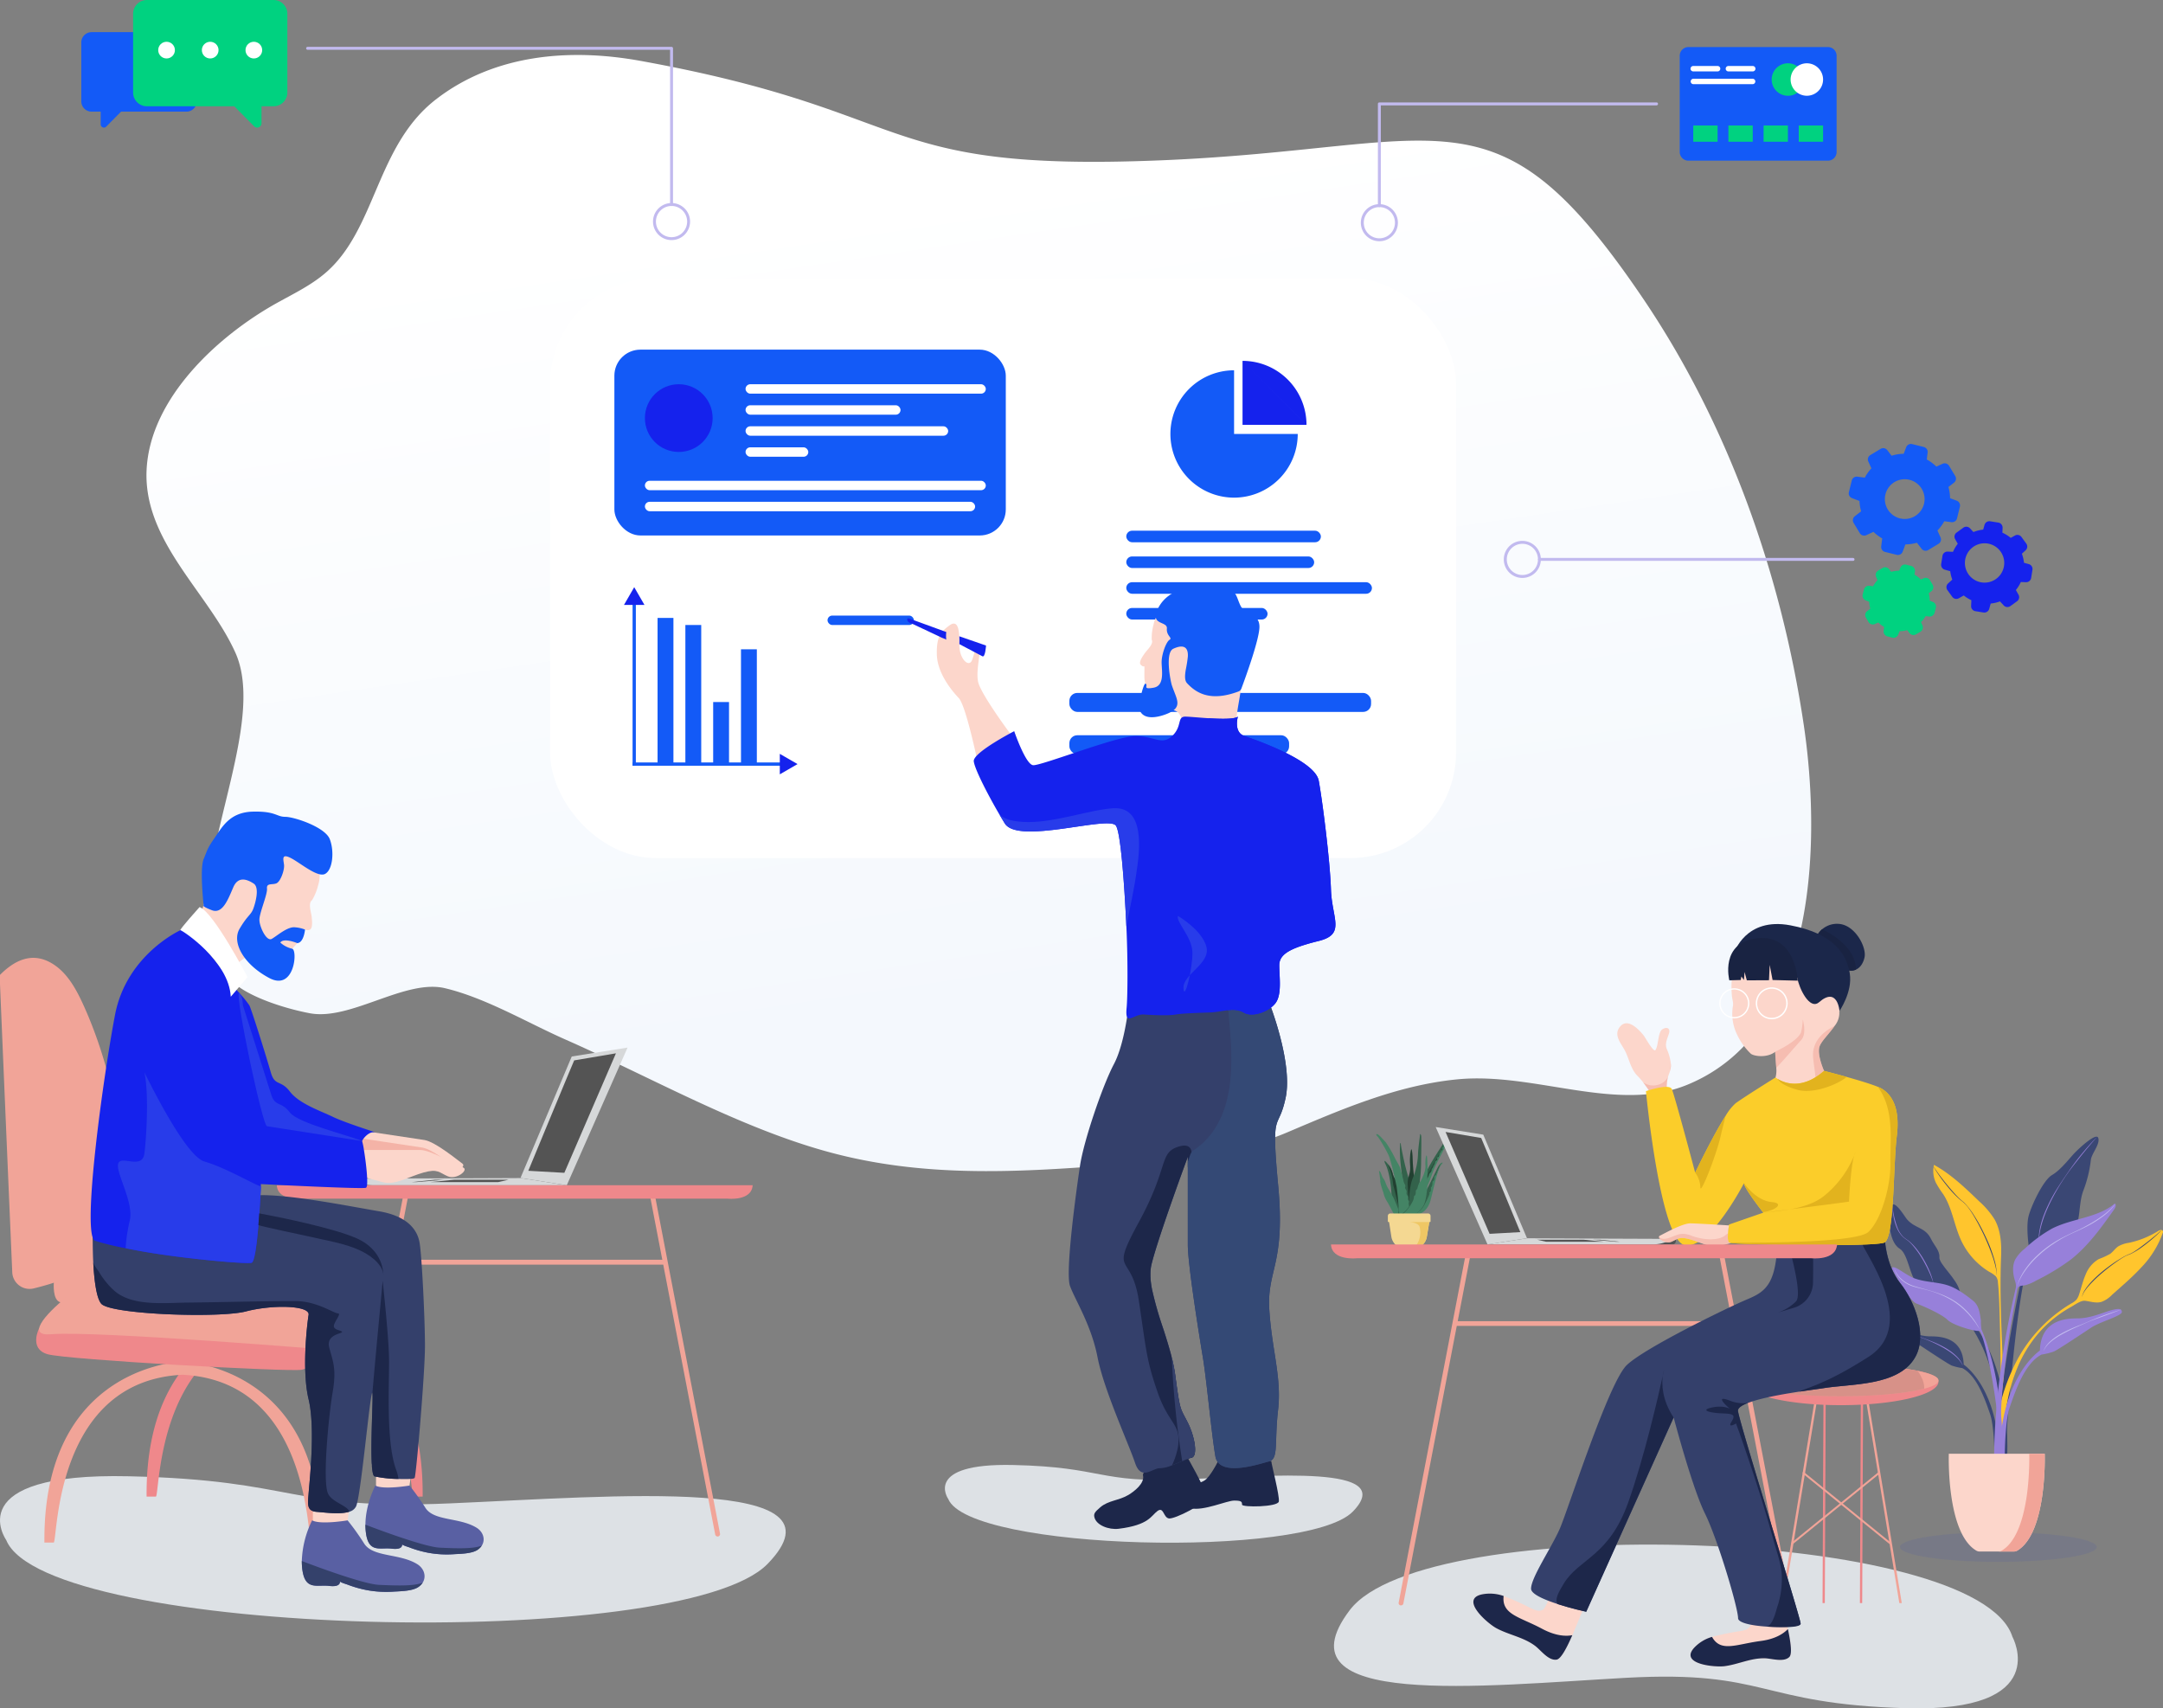 <svg id="illus_h" data-name="illus h" xmlns="http://www.w3.org/2000/svg" xmlns:xlink="http://www.w3.org/1999/xlink" width="710.503" height="561.14" viewBox="0 0 710.503 561.14">
  <rect x="0" y="0" width="710.503" height="561.14" fill="#808080" stroke="none"/>
  <defs>
    <linearGradient id="linear-gradient" x1="0.474" y1="0.859" x2="0.321" y2="0.158" gradientUnits="objectBoundingBox">
      <stop offset="0" stop-color="#f4f8fd"/>
      <stop offset="1" stop-color="#fff"/>
    </linearGradient>
  </defs>
  <path id="Path_21" data-name="Path 21" d="M1228.518,1041.4c-.044-.108-.115-8.6-2.27-12.611,0,0-.4-.95,0-.742a8.479,8.479,0,0,1,2.441,3.924c.46,1.84,1.039,2.11,1.784,3.338s.864,9.028.834,9.143a1.939,1.939,0,0,1-1.205,0C1230.046,1044.315,1228.518,1041.4,1228.518,1041.4Z" transform="translate(-771.292 -646.703)" fill="#33624b"/>
  <path id="Path_22" data-name="Path 22" d="M1233.279,1046.27c0,.026-.089.052-.2.07l-2.185-8.724a23.182,23.182,0,0,0-1.68-6.706,8.664,8.664,0,0,1,1.45,2.867c.46,1.855,1.039,2.11,1.788,3.338S1233.309,1046.151,1233.279,1046.27Z" transform="translate(-773.267 -648.521)" fill="#224031"/>
  <path id="Path_23" data-name="Path 23" d="M1240.341,1022.532s-.59-4.492-.59-5.842a35.216,35.216,0,0,1,0-4.34c.171-.141.256-.145.256.486a97.9,97.9,0,0,0,2.389,10.438c.46.89-.23,1.81.434,4.314s2.915,5.564,1.287,5.26-4.481-1.484-4.021-3.965A33.851,33.851,0,0,0,1240.341,1022.532Z" transform="translate(-779.851 -636.797)" fill="#33624b"/>
  <path id="Path_24" data-name="Path 24" d="M1247,1034.9c.056-.23-.694-5.634-.319-7.333s.89-2.415.69-4.822.2-5,.43-5.059.43,2.155.43,3.364.371,5.564.49,6.239S1247,1034.9,1247,1034.9Z" transform="translate(-784.192 -640.203)" fill="#224031"/>
  <path id="Path_25" data-name="Path 25" d="M1245.709,1026.428s.111-5.148,1.32-7.849a23.161,23.161,0,0,0,1.666-7.849c0-1.41.66-6,.66-6.306s.145-.308.345.211,0,7.3,0,9.514a53.258,53.258,0,0,1-.471,5.935c-.159,1.409-2.633,9.711-3.338,9.5s-1.58-1.335-1.321-1.621S1245.709,1026.428,1245.709,1026.428Z" transform="translate(-782.901 -631.728)" fill="#33624b"/>
  <path id="Path_26" data-name="Path 26" d="M1271.2,1004.815s-.2-.145-.419.13-6.165,9.114-7.259,11.781l.174,3.012,2.125-4.255Z" transform="translate(-794.851 -632.082)" fill="#33624b"/>
  <path id="Path_27" data-name="Path 27" d="M1228.26,1051.276a1.51,1.51,0,0,1-.319-.063l-.449-.111c-.7-.2-1.061.338-1.269.111-.286-.315-1.929-3.672-2.533-4.507a9.2,9.2,0,0,1-1.035-2.7,20.4,20.4,0,0,1-1.035-3.535,4.57,4.57,0,0,0-.089-1.291c-.07-.582-.156-1.161-.241-1.74-.022-.145-.093-.371-.052-.442s.071-.044.167,0c.271.156.464.768.586,1.046a6.726,6.726,0,0,0,.664,1.406,3.885,3.885,0,0,1,.66,1.209,9.96,9.96,0,0,0,.775,1.784c.319.516,1.524,2.6,1.9,3.3.234.43,1.053,2.459,1.643,3.932.022.056.041.108.063.156Z" transform="translate(-768.245 -652.323)" fill="#448465"/>
  <path id="Path_28" data-name="Path 28" d="M1229.694,1028.877l-1.91,1.855-.419-.03-.453-.03-.69-.048a79.436,79.436,0,0,0-.742-9.143c-.538-2.437-1.855-8.9-2.867-10.757a47.23,47.23,0,0,0-3.235-5.5s-.972-.887-.371-.95,2.415,2.244,2.912,2.674a42.617,42.617,0,0,1,3.019,5.193c.5.99,1.38,2.392,1.573,2.912s1.035,3.687,1.165,4.184a4.054,4.054,0,0,0,.475,1.484,1.115,1.115,0,0,1,.13,1.057c-.063.367.371.905.453,1.076s0,.412,0,.927.627.905.519,1.358a1.239,1.239,0,0,0,.215,1.057c.193.323-.089.582,0,1.079.03.185.071.453.107.716a2.286,2.286,0,0,0,.037.286Z" transform="translate(-766.726 -631.767)" fill="#448465"/>
  <path id="Path_29" data-name="Path 29" d="M1262.839,1019.119a3.152,3.152,0,0,0,.471-1.035c.06-.43.145-.345.52-.8a1.266,1.266,0,0,0,.371-.92c0-.2.026-.23.256-.49a1.723,1.723,0,0,0,.345-.864c.03-.2,0,.2.26-.286s.26-1.113.519-1.235.486-.319.516-.519-.2-.46,0-.631.371-.115.46-.319a4.194,4.194,0,0,0,.2-.775,1.605,1.605,0,0,1,.371-.6,1.055,1.055,0,0,0,.2-.516c.03-.174.479-.085.486-.371s-.093-.49,0-.634.263-.141.349-.345-.115-.371,0-.575.345-.2.4-.4a1.6,1.6,0,0,1,.26-.634c.171-.23-.059.289.345-.371s.775-1.754,1.113-1.9a.646.646,0,0,1-.145.43,12.087,12.087,0,0,0-1,2.437c-.3,1.057-3.709,6.966-4.607,9.581a45.7,45.7,0,0,1-2.444,5.935Z" transform="translate(-793.952 -632.153)" fill="#448465"/>
  <path id="Path_30" data-name="Path 30" d="M1264.375,1029.549s-.742-.074-1.617,1.632-2.875,5.972-3.476,6.984-1.313,6.146-2.263,6.881-.045.838.742.193,2.333-4.766,2.741-6.016c.267-.82,1.287-4.351,2.326-6.932C1263.366,1030.933,1263.841,1029.776,1264.375,1029.549Z" transform="translate(-790.506 -647.665)" fill="#33624b"/>
  <path id="Path_31" data-name="Path 31" d="M1261.647,1030.319c-1.005,1.009-2.415,7.589-3.394,11.413s-3.453,4.548-3.535,4.573c-.174.052-1.61.315-1.61.315h-.018l.182-.071h0c2.455-1.139,4.314-6.079,4.514-6.48s0-.371,0-.6.289-.174.43-.464a2.225,2.225,0,0,0,.089-1.076c-.03-.371.141-.3.286-.5a3.175,3.175,0,0,0,.23-1.324c-.03-.315.059-.43.345-.6s.289-.6.289-1.061.141-.519.43-.779,1.235-3.1,1.64-3.68S1262.653,1029.314,1261.647,1030.319Z" transform="translate(-788.29 -647.667)" fill="#448465"/>
  <path id="Path_32" data-name="Path 32" d="M1250.641,1034.984c-.171.82-.337,6.035-3.709,7.574h0l-.163.07H1243c.033-.045.586-.742,1.209-1.588.2-.274.415-.568.616-.86a13.3,13.3,0,0,0,1.038-1.691,4.054,4.054,0,0,0,.549-1.855c.059-.275.23-.115.43-.49a2.8,2.8,0,0,0,.145-1.235c0-.26.43-.66.545-.864a7.362,7.362,0,0,1,.575-1.81l.16-.2h0a3.041,3.041,0,0,0,.53-.771c.2-.434,1.484-2.934,1.38-4.629s.145-3.539.371-3.449.23,2.385.286,3.361S1250.812,1034.135,1250.641,1034.984Z" transform="translate(-781.942 -643.66)" fill="#448465"/>
  <path id="Path_33" data-name="Path 33" d="M1243.35,1068.516a10.653,10.653,0,0,1-2.248,2.418l-.453-.03a8.6,8.6,0,0,0,2.663-2.674C1243.324,1068.315,1243.339,1068.416,1243.35,1068.516Z" transform="translate(-780.464 -671.999)" fill="#33624b" opacity="0.8"/>
  <path id="Path_34" data-name="Path 34" d="M1238.569,1072.814l-.449-.111a11.133,11.133,0,0,1,.141-1.413c.022.056.041.108.063.156C1238.354,1071.62,1238.487,1072.384,1238.569,1072.814Z" transform="translate(-778.872 -673.924)" fill="#33624b" opacity="0.8"/>
  <path id="Path_35" data-name="Path 35" d="M1255.9,1066.708a11.814,11.814,0,0,1-2.76,2.886,9.43,9.43,0,0,0,3.234-3.524Z" transform="translate(-788.321 -670.64)" fill="#33624b"/>
  <g id="Group_9" data-name="Group 9" transform="translate(468.769 377.129)" opacity="0.6">
    <path id="Path_36" data-name="Path 36" d="M1268.849,1016.73c0,.122.045.274.041.464,0,.289-.456.2-.486.371a1.055,1.055,0,0,1-.2.516,1.607,1.607,0,0,0-.371.6,4.506,4.506,0,0,1-.2.775c-.085.2-.26.145-.46.319s.03.43,0,.631-.26.371-.516.519-.26.742-.519,1.235-.23.085-.26.286a1.726,1.726,0,0,1-.345.864c-.23.26-.26.289-.26.49a1.273,1.273,0,0,1-.371.92c-.371.46-.46.371-.519.8a3.152,3.152,0,0,1-.471,1.035l-.122.694c0-.523.141-1.88.152-1.925S1266.7,1020.491,1268.849,1016.73Z" transform="translate(-1263.79 -1016.73)" fill="#224031"/>
  </g>
  <path id="Path_37" data-name="Path 37" d="M1243.081,1075.372v1.769a.215.215,0,0,1-.219.219h0a.219.219,0,0,0-.215.185l-.79,4.707a4.692,4.692,0,0,1-4.4,3.913h-2.608a4.7,4.7,0,0,1-4.644-3.98l-.716-4.644a.2.2,0,0,0-.074-.133.207.207,0,0,0-.141-.056.215.215,0,0,1-.219-.219v-1.769a.8.8,0,0,1,.8-.8H1242.3A.8.8,0,0,1,1243.081,1075.372Z" transform="translate(-773.173 -675.981)" fill="#f4d892"/>
  <path id="Path_38" data-name="Path 38" d="M1254.878,1082.11a.219.219,0,0,0-.215.185l-.79,4.707a4.692,4.692,0,0,1-4.4,3.913,7.486,7.486,0,0,0,2.051-7.207c-.393-1.41-3.338-1.6-3.338-1.6Z" transform="translate(-785.207 -680.73)" fill="#efc764"/>
  <path id="Path_39" data-name="Path 39" d="M1404.2,1398.079s13.676,24.852-35.041,23.431-45.253-12.556-91.963-9.978-115.335,10.275-90.668-22.255S1392.9,1362.255,1404.2,1398.079Z" transform="translate(-743.147 -860.43)" fill="#f4f8fd" opacity="0.8"/>
  <path id="Path_40" data-name="Path 40" d="M1367.476,1222.2,1345.254,1106.7a.79.79,0,0,0-1.55.3l4.451,23.227a.786.786,0,0,0-.716-.464H1258l4.381-22.767a.79.79,0,0,0-1.551-.3L1238.606,1222.2a.79.79,0,0,0,.623.924,1.02,1.02,0,0,0,.152,0,.787.787,0,0,0,.771-.638l17.541-91.162h89.763a.786.786,0,0,0,.783-.742l17.686,91.918a.79.79,0,0,0,.775.638,1,1,0,0,0,.148,0,.79.79,0,0,0,.627-.938Z" transform="translate(-779.169 -695.81)" fill="#f1a498"/>
  <path id="Path_41" data-name="Path 41" d="M621.392,128.806c-48.854-72.274-64.237-49.348-158.7-45.509S384.1,67.31,291.908,50.608c-23.194-4.2-47.972-2.177-67.163,12.7-18.212,14.128-19.451,38.661-32.819,53.6a37.189,37.189,0,0,1-3.19,3.16c-4.941,4.318-10.961,7.144-16.692,10.36-18.887,10.634-41.02,30.85-42.285,54.311-1.269,23.568,20.238,40.431,29.158,60.271,12.83,28.561-26.706,87.72.193,109.074h0c5.827,4.614,16.973,7.993,24.266,9.358,13.405,2.511,31.313-11.35,44.411-8.223,13.431,3.208,26.91,11.28,39.589,16.873,28.09,12.393,57.222,29.036,86.7,37,30.516,8.246,60.409,6.677,91.829,4.3,19.982-1.506,40.245-3.1,58.435-10.79,17.5-7.418,35.954-15.5,55.95-17.452,25.382-2.478,52.478,11.243,75.55,1.777,44.377-18.2,43.4-83.773,38.242-118.273C666.826,219.983,649.656,170.62,621.392,128.806Z" transform="translate(-81.594 -30.626)" fill="url(#linear-gradient)"/>
  <path id="Path_42" data-name="Path 42" d="M837.867,1308.38s-8.353-11.8,21.391-11.128,27.634,5.964,56.15,4.737,70.42-4.878,55.36,10.575S844.767,1325.391,837.867,1308.38Z" transform="translate(-526.403 -816.054)" fill="#f4f8fd" opacity="0.8"/>
  <path id="Path_43" data-name="Path 43" d="M1379.191,1096.7v.671a1.168,1.168,0,0,1-1.165,1.183H1317.31l12.982-2.033Z" transform="translate(-828.689 -689.795)" fill="#545454"/>
  <path id="Path_44" data-name="Path 44" d="M1301.4,1034.537l-14.362-34.021-15.631-2.5,17.025,38.55Z" transform="translate(-799.815 -627.831)" fill="#d6d8d9"/>
  <path id="Path_45" data-name="Path 45" d="M1291.856,1004.341c.456.964,12.853,30.92,12.853,30.92l-10.093.568-14.466-33.468Z" transform="translate(-805.313 -630.561)" fill="#545454"/>
  <path id="Path_46" data-name="Path 46" d="M1330.261,1096.48l48.88.193-3.735,1.217a12.709,12.709,0,0,1-3.924.623H1317.23Z" transform="translate(-828.639 -689.77)" fill="#d6d8d9"/>
  <path id="Path_47" data-name="Path 47" d="M1364.144,1098.468h18.936l-6.614-.668H1361.21Z" transform="translate(-856.305 -690.6)" fill="#545454"/>
  <path id="Path_48" data-name="Path 48" d="M1417.792,1098.468h1.321l-6.536-.668h-2.5Z" transform="translate(-887.049 -690.6)" fill="#545454"/>
  <ellipse id="Ellipse_1" data-name="Ellipse 1" cx="32.322" cy="4.867" rx="32.322" ry="4.867" transform="translate(624.093 503.276)" fill="#5960a3" opacity="0.2"/>
  <path id="Path_49" data-name="Path 49" d="M1715.371,1041.224c2.967,4.622,3.568,10.356,5.935,15.312a23.98,23.98,0,0,0,9.129,10.1,9.913,9.913,0,0,1,2.17,1.484,3.43,3.43,0,0,1,.686,2.077c.4,3.635.456,7.322.568,10.972.371,12.752.434,25.516.468,38.272v9.618h1.6c-.026-6.142-.371-12.318-.512-18.383-.371-16.235-1.743-32.682-1.09-48.88.171-4.24-.056-8.683-2.14-12.378a27.271,27.271,0,0,0-5.063-5.935c-4.588-4.429-9.243-8.9-14.837-11.977a9,9,0,0,0,.634,5.887A33.182,33.182,0,0,0,1715.371,1041.224Z" transform="translate(-1077.012 -648.899)" fill="#ffc52d"/>
  <path id="Path_50" data-name="Path 50" d="M1768.28,1113.4h2.6c1.258-19.477,4.574-62.664,9.566-70.153,1.079,0,14.051-7.259,14.577-9.477s.553-6.428,1.636-9.325a40.57,40.57,0,0,0,2.526-10.2c.219-2.129,3.16-5.234,2.415-7.289-.619-1.7-5.564,2.782-7.418,4.633s-4.789,5.868-7.723,7.567-6.792,10.037-7.7,13.431,0,9.714,0,9.714-8.056,34.752-9.273,53.9C1769.026,1103.582,1768.61,1109.231,1768.28,1113.4Z" transform="translate(-1112.384 -633.218)" fill="#3a4774"/>
  <path id="Path_51" data-name="Path 51" d="M1708.588,1136.05c-.048,6.988-.082,11.762-.1,15.03h3.338c.619-12.385-.349-38.027-17.062-51.677,0,0,2.444-.315,1.532-4.429s-6.881-8.846-6.677-11.128c.186-2.1-1.743-3.932-2.678-5.868-1.958-4.08-5.193-3.424-7.908-6.5-.742-.82-3.483-5.623-4.863-4.9s-.905,7.14-.8,7.878c.341,2.3,1.09,5.308,3.223,6.61,2.778,1.7,3.4,9.421,5.564,10.964s10.189,7.875,11.869,8.03S1708.736,1113.984,1708.588,1136.05Z" transform="translate(-1052.573 -670.912)" fill="#3a4774"/>
  <path id="Path_52" data-name="Path 52" d="M1815.541,1091.726a29.741,29.741,0,0,1-5.193,1.628,10.008,10.008,0,0,0-3.55,1.165c-1.042.7-1.688,1.754-2.671,2.47a25.565,25.565,0,0,1-3.783,1.736,10.119,10.119,0,0,0-4.288,5.078c-.905,2.07-1.406,4.288-2.125,6.428a5.428,5.428,0,0,1-.9,1.818,6.437,6.437,0,0,1-1.769,1.287,48.057,48.057,0,0,0-18.338,19.748,63.945,63.945,0,0,0-6.376,21.6,70.608,70.608,0,0,0-.493,10.66h3.3a83.544,83.544,0,0,1,.568-17.2,55.68,55.68,0,0,1,3.884-14.169,42.713,42.713,0,0,1,5.849-9.8,38.783,38.783,0,0,1,6.306-6.235,40.745,40.745,0,0,1,5.215-3.461c1.272-.716,3.316-2.226,4.67-2.066,1.821.223,3.631.9,5.464.341a9.439,9.439,0,0,0,3.379-2.266c3.312-2.967,6.736-5.849,9.74-9.136a31.349,31.349,0,0,0,6.97-11.276.924.924,0,0,0,.067-.423.683.683,0,0,0-.742-.5,2.069,2.069,0,0,0-.9.371A29.558,29.558,0,0,1,1815.541,1091.726Z" transform="translate(-1110.961 -685.156)" fill="#ffc52d"/>
  <path id="Path_53" data-name="Path 53" d="M1698.479,1189.254c4.874,2.5,7.578,10.623,9.136,15.089,1.324,3.809,1.484,13.071,1.484,15.723h1.536c.033-24.329-11.684-31.963-11.684-31.963-.271-8.865-7.444-9.273-10.894-9.273s-6.969-1.558-9.273-2.225-3.453-.679-3.453.4,5.935,2.708,8.594,4.332c.338.2,9.811,6.562,11.065,7.07A19.9,19.9,0,0,0,1698.479,1189.254Z" transform="translate(-1053.911 -739.884)" fill="#3a4774"/>
  <path id="Path_54" data-name="Path 54" d="M1806.879,1159.682c-2.626.775-6.639,2.548-10.579,2.548s-12.122.464-12.43,10.579c0,0-13.405,8.732-13.331,36.569h1.751c0-2.882.167-13.646,1.7-18.042,1.777-5.1,4.863-14.358,10.423-17.214a22.625,22.625,0,0,0,3.976-.968c1.428-.579,12.241-7.834,12.611-8.068,3.056-1.855,9.8-3.709,9.8-4.941S1809.5,1158.91,1806.879,1159.682Z" transform="translate(-1113.805 -729.196)" fill="#9780da"/>
  <path id="Path_55" data-name="Path 55" d="M1704.071,1143.043c1.513-.2,8.16,30.416,6.1,43.027h1.643c.108-4.254.3-26.573-7.025-43.543a16.278,16.278,0,0,1-.171-2.83c-.345-2.392-.6-5-2.622-6.606-2.63-2.092-5.564-4.269-8.832-5.193-3.338-.938-6.907-.886-10.2-2.055-3.19-1.113-7.307-5.045-7.619-3.294,0,0,5.564,10.6,8.134,11.528s8.439,3.6,10.189,5.353S1702.528,1143.25,1704.071,1143.043Z" transform="translate(-1053.924 -705.891)" fill="#9780da"/>
  <path id="Path_56" data-name="Path 56" d="M1805.733,1065.849a1.166,1.166,0,0,0-.1-.089c-5.734,4.755-14,4.848-20.638,8.227a45.424,45.424,0,0,0-8.936,6.588,12.215,12.215,0,0,0-3.156,3.583c-1.035,2.1-.779,4.611-.119,6.855a6.542,6.542,0,0,1,.371,1.691,5.97,5.97,0,0,1-.2,1.376,272.871,272.871,0,0,0-6.5,42.508c-.315,4.674-.508,9.362-.464,14.047h2.648c-1.35-13.264.115-26.855,2.044-39.993.809-5.493,1.854-10.95,2.863-16.41a2.19,2.19,0,0,1,.278-.849c.486-.742,1.651-.634,2.411-.8a15.058,15.058,0,0,0,3.6-1.543,74.346,74.346,0,0,0,11.235-6.8c5.779-4.5,10.1-10.56,14.325-16.536C1805.788,1067.14,1806.152,1066.316,1805.733,1065.849Z" transform="translate(-1110.945 -670.445)" fill="#9780da"/>
  <path id="Path_57" data-name="Path 57" d="M1757.283,1287.34h-31.5s-.894,25.879,9,31.8a2.227,2.227,0,0,0,1.146.315h11.209a2.227,2.227,0,0,0,1.143-.315C1758.173,1313.219,1757.283,1287.34,1757.283,1287.34Z" transform="translate(-1085.638 -809.836)" fill="#fcd6cb"/>
  <path id="Path_58" data-name="Path 58" d="M1775.911,1319.143a2.226,2.226,0,0,1-1.146.315h-5.085a2.226,2.226,0,0,0,1.146-.315c9.892-5.935,9-31.8,9-31.8h5.085S1785.8,1313.219,1775.911,1319.143Z" transform="translate(-1113.265 -809.836)" fill="#f1a498"/>
  <path id="Path_59" data-name="Path 59" d="M1675.61,1177.26a47.1,47.1,0,0,1,6.5,1.547c1.061.341,2.107.742,3.156,1.113s2.092.742,3.131,1.168a33.022,33.022,0,0,1,3.064,1.346c.5.245.99.519,1.484.786a15.259,15.259,0,0,1,1.421.894,15.968,15.968,0,0,1,2.6,2.144,8.413,8.413,0,0,1,1.829,2.8h-.03a9.211,9.211,0,0,0-1.97-2.645,19.029,19.029,0,0,0-2.6-2.051,40.125,40.125,0,0,0-5.857-3.134c-1.013-.453-2.044-.872-3.1-1.224s-2.125-.66-3.194-.964c-2.137-.612-4.277-1.205-6.436-1.762Z" transform="translate(-1054.087 -740.587)" fill="#9780da"/>
  <path id="Path_60" data-name="Path 60" d="M1677.624,1123.163a7.01,7.01,0,0,0,.972,1.977c.111.148.211.3.326.449l.371.423c.256.263.508.53.79.768a10.9,10.9,0,0,0,.861.682l.467.293a4.689,4.689,0,0,0,.479.274c.33.163.645.349.99.479l.508.215c.171.07.349.119.523.178.694.249,1.421.434,2.133.638l2.151.6c1.435.4,2.863.823,4.266,1.332a26.193,26.193,0,0,1,4.08,1.881c.627.4,1.287.768,1.877,1.231.3.219.608.441.9.671l.849.742a24.145,24.145,0,0,1,5.423,7.077h-.03l-1.206-1.873-1.332-1.784-.742-.842a10.462,10.462,0,0,0-.742-.823l-.783-.786a4.056,4.056,0,0,0-.393-.371l-.419-.371-.842-.742-.887-.664a21,21,0,0,0-1.855-1.243,30.969,30.969,0,0,0-3.98-1.97,34.375,34.375,0,0,0-4.232-1.387c-1.436-.393-2.9-.66-4.336-1.113a10.226,10.226,0,0,1-3.906-2.185,7.947,7.947,0,0,1-1.447-1.725,6.367,6.367,0,0,1-.872-2.062Z" transform="translate(-1055.333 -706.534)" fill="#c2baef"/>
  <path id="Path_61" data-name="Path 61" d="M1689.252,1092.676a18.679,18.679,0,0,0-1.038-3.338,33.087,33.087,0,0,0-1.6-3.338,30.419,30.419,0,0,0-1.962-3.153,19.763,19.763,0,0,0-2.389-2.852,12.929,12.929,0,0,0-1.406-1.217,10.9,10.9,0,0,1-1.484-1.113,8.773,8.773,0,0,1-1.9-3.1,27.142,27.142,0,0,1-1.606-7.174h-.03a21.663,21.663,0,0,0,.371,3.709,17.163,17.163,0,0,0,1.035,3.576,9.468,9.468,0,0,0,2.066,3.082,15.512,15.512,0,0,0,1.484,1.113,7.266,7.266,0,0,1,.7.6c.234.2.438.434.653.653a31.625,31.625,0,0,1,4.191,6.039c.586,1.083,1.157,2.174,1.654,3.3a22.427,22.427,0,0,1,1.209,3.234Z" transform="translate(-1054.232 -671.47)" fill="#9780da"/>
  <path id="Path_62" data-name="Path 62" d="M1712.426,1033.095a3.236,3.236,0,0,0,.319.556c.122.182.245.371.371.538l.742,1.065c.516.7,1.046,1.395,1.58,2.088q1.6,2.066,3.338,4.028c.575.653,1.165,1.294,1.788,1.906.308.3.631.6.957.883s.69.542,1,.857a26.448,26.448,0,0,1,3.182,4.165,50.412,50.412,0,0,1,2.6,4.555c.783,1.558,1.547,3.142,2.226,4.763a47.464,47.464,0,0,1,1.74,4.967,18.578,18.578,0,0,1,.849,5.171h-.03a13.8,13.8,0,0,0-.371-2.6c-.185-.849-.43-1.688-.682-2.519-.523-1.662-1.146-3.29-1.814-4.9a74.43,74.43,0,0,0-4.666-9.347c-.449-.742-.92-1.484-1.432-2.188a14.652,14.652,0,0,0-1.68-1.992,12.089,12.089,0,0,0-1-.835c-.341-.278-.675-.56-1-.861-.646-.59-1.265-1.213-1.855-1.855-1.183-1.287-2.277-2.659-3.338-4.058-.527-.7-1.027-1.417-1.521-2.137-.249-.371-.486-.742-.72-1.113-.115-.186-.23-.371-.341-.56-.056-.093-.111-.189-.163-.286a1.245,1.245,0,0,1-.13-.312Z" transform="translate(-1077.212 -649.887)" fill="#3a4774"/>
  <path id="Path_63" data-name="Path 63" d="M1818.407,1066.321a7.624,7.624,0,0,1-.783,1.113c-.289.341-.594.675-.916.987a21.444,21.444,0,0,1-2.036,1.766,35.936,35.936,0,0,1-4.51,2.927c-1.58.849-3.2,1.61-4.822,2.329-.82.371-1.621.742-2.43,1.135-.4.193-.79.415-1.183.627s-.79.415-1.168.657c-.742.467-1.528.92-2.255,1.435-.371.252-.742.49-1.113.742l-1.072.8c-.371.256-.694.556-1.042.834s-.694.56-1.016.868l-.987.894-.968.935a31.033,31.033,0,0,0-3.39,4.113,18.916,18.916,0,0,0-2.415,4.748h-.03a17.254,17.254,0,0,1,2.226-4.874,27.777,27.777,0,0,1,3.36-4.2,36.5,36.5,0,0,1,8.572-6.458c.371-.23.794-.415,1.187-.627s.794-.416,1.2-.608l2.433-1.131,1.217-.564c.4-.193.794-.408,1.194-.612.8-.4,1.569-.846,2.352-1.28a46.3,46.3,0,0,0,4.492-2.893,25.109,25.109,0,0,0,2.066-1.7,11.867,11.867,0,0,0,1.784-1.977Z" transform="translate(-1123.701 -670.791)" fill="#c2baef"/>
  <path id="Path_64" data-name="Path 64" d="M1824.459,1007.159q-3.4,3.845-6.558,7.89c-1.061,1.339-2.122,2.682-3.1,4.08s-1.921,2.834-2.8,4.3-1.691,2.967-2.47,4.488-1.458,3.086-2.085,4.67a33.861,33.861,0,0,0-1.484,4.881,23.381,23.381,0,0,0-.371,2.326l-.171.13a19.59,19.59,0,0,1,.323-2.5,28.358,28.358,0,0,1,1.424-4.948,50.87,50.87,0,0,1,4.711-9.132c.916-1.447,1.884-2.86,2.852-4.273s1.955-2.812,2.99-4.177,2.125-2.685,3.245-3.987,2.27-2.563,3.49-3.765Z" transform="translate(-1135.748 -633.568)" fill="#9780da"/>
  <path id="Path_65" data-name="Path 65" d="M1869.606,1089.714a.034.034,0,0,1,.03.044v.033a.366.366,0,0,1-.037.063,1.167,1.167,0,0,1-.082.108c-.055.07-.115.137-.174.2a4.411,4.411,0,0,1-.371.371c-.252.252-.512.5-.775.742-.527.482-1.057.961-1.606,1.417-1.113.92-2.226,1.814-3.387,2.637a23,23,0,0,1-3.709,2.174c-.337.134-.675.234-.994.371a9.2,9.2,0,0,0-.942.5c-.623.349-1.217.742-1.81,1.139a66.764,66.764,0,0,0-6.71,5.278c-.527.475-1.046.964-1.551,1.484s-1,1.009-1.461,1.547a16.27,16.27,0,0,0-1.309,1.677,6.709,6.709,0,0,0-.927,1.9h-.03a6.37,6.37,0,0,1,.827-1.981,14.439,14.439,0,0,1,1.254-1.751,29.751,29.751,0,0,1,2.968-3.094c1.057-.968,2.166-1.877,3.309-2.737s2.311-1.688,3.524-2.444q.907-.556,1.855-1.113c.315-.174.634-.334.957-.49s.668-.271.994-.4a11.869,11.869,0,0,0,1.855-1.05c.594-.371,1.172-.809,1.743-1.231,1.142-.849,2.274-1.714,3.383-2.6.553-.449,1.113-.894,1.65-1.358l.809-.7c.134-.119.267-.237.393-.371l.189-.189.085-.1c.026-.026.059-.089.048-.085Z" transform="translate(-1159.867 -685.511)" fill="#3a4774"/>
  <path id="Path_66" data-name="Path 66" d="M1835.07,1159.752c-2.285.883-4.577,1.725-6.877,2.559-1.15.412-2.307.8-3.438,1.272-.568.223-1.113.478-1.684.742l-1.68.742a62.534,62.534,0,0,0-6.547,3.257c-.523.308-1.028.649-1.525.994a14.011,14.011,0,0,0-1.432,1.113,9.169,9.169,0,0,0-2.248,2.834h-.03a8.5,8.5,0,0,1,2.114-3,17.2,17.2,0,0,1,2.968-2.225,31.681,31.681,0,0,1,3.26-1.71c1.113-.516,2.226-.983,3.387-1.428s2.266-.916,3.386-1.41,2.252-.961,3.39-1.409q3.427-1.317,6.955-2.352Z" transform="translate(-1138.384 -729.559)" fill="#c2baef"/>
  <rect id="Rectangle_1" data-name="Rectangle 1" width="297.603" height="190.454" rx="34.7" transform="translate(180.688 91.388)" fill="#fff"/>
  <rect id="Rectangle_2" data-name="Rectangle 2" width="28.376" height="3.097" rx="1.549" transform="translate(271.827 202.194)" fill="#135af7"/>
  <rect id="Rectangle_3" data-name="Rectangle 3" width="5.208" height="48.005" transform="translate(216 202.965)" fill="#135af7"/>
  <rect id="Rectangle_4" data-name="Rectangle 4" width="5.208" height="45.687" transform="translate(225.132 205.287)" fill="#135af7"/>
  <rect id="Rectangle_5" data-name="Rectangle 5" width="5.208" height="20.379" transform="translate(234.264 230.592)" fill="#135af7"/>
  <rect id="Rectangle_6" data-name="Rectangle 6" width="5.208" height="37.704" transform="translate(243.4 213.27)" fill="#135af7"/>
  <rect id="Rectangle_7" data-name="Rectangle 7" width="1.076" height="53.88" transform="translate(207.791 197.632)" fill="#135af7"/>
  <rect id="Rectangle_8" data-name="Rectangle 8" width="1.076" height="50.62" transform="translate(207.791 251.512) rotate(-90)" fill="#135af7"/>
  <path id="Path_67" data-name="Path 67" d="M696.4,670.914l-5.827-3.364v6.729Z" transform="translate(-434.422 -419.94)" fill="#1522ed"/>
  <path id="Path_68" data-name="Path 68" d="M555.944,519.96l-3.364,5.827h6.729Z" transform="translate(-347.615 -327.095)" fill="#1522ed"/>
  <rect id="Rectangle_9" data-name="Rectangle 9" width="99.103" height="6.232" rx="2.6" transform="translate(351.268 227.602)" fill="#135af7"/>
  <rect id="Rectangle_10" data-name="Rectangle 10" width="72.178" height="6.232" rx="2.6" transform="translate(351.268 241.501)" fill="#135af7"/>
  <rect id="Rectangle_11" data-name="Rectangle 11" width="63.921" height="3.795" rx="1.897" transform="translate(369.963 174.315)" fill="#135af7"/>
  <rect id="Rectangle_12" data-name="Rectangle 12" width="61.714" height="3.795" rx="1.897" transform="translate(369.963 182.772)" fill="#135af7"/>
  <rect id="Rectangle_13" data-name="Rectangle 13" width="80.691" height="3.795" rx="1.897" transform="translate(369.963 191.233)" fill="#135af7"/>
  <rect id="Rectangle_14" data-name="Rectangle 14" width="46.403" height="3.795" rx="1.897" transform="translate(369.963 199.694)" fill="#135af7"/>
  <path id="Path_69" data-name="Path 69" d="M1078.3,348.819a20.913,20.913,0,1,1-20.91-20.909v20.909Z" transform="translate(-652.019 -206.281)" fill="#135af7"/>
  <path id="Path_70" data-name="Path 70" d="M1121.369,340.565a21,21,0,0,0-21.009-21.005m0,0v21.005h21.005" transform="translate(-692.211 -201.028)" fill="#1522ed"/>
  <rect id="Rectangle_15" data-name="Rectangle 15" width="128.569" height="61.035" rx="8.55" transform="translate(201.812 114.845)" fill="#135af7"/>
  <rect id="Rectangle_16" data-name="Rectangle 16" width="78.918" height="3.097" rx="1.549" transform="translate(244.898 126.203)" fill="#fff"/>
  <rect id="Rectangle_17" data-name="Rectangle 17" width="50.906" height="3.097" rx="1.549" transform="translate(244.898 133.11)" fill="#fff"/>
  <rect id="Rectangle_18" data-name="Rectangle 18" width="66.558" height="3.097" rx="1.549" transform="translate(244.898 140.02)" fill="#fff"/>
  <rect id="Rectangle_19" data-name="Rectangle 19" width="20.612" height="3.097" rx="1.549" transform="translate(244.898 146.926)" fill="#fff"/>
  <rect id="Rectangle_20" data-name="Rectangle 20" width="111.978" height="3.097" rx="1.549" transform="translate(211.838 157.913)" fill="#fff"/>
  <rect id="Rectangle_21" data-name="Rectangle 21" width="108.469" height="3.097" rx="1.549" transform="translate(211.838 164.82)" fill="#fff"/>
  <circle id="Ellipse_2" data-name="Ellipse 2" cx="11.124" cy="11.124" r="11.124" transform="translate(211.838 126.203)" fill="#1522ed"/>
  <path id="Path_71" data-name="Path 71" d="M584.381,191.964a6.087,6.087,0,1,1,6.083-6.086A6.087,6.087,0,0,1,584.381,191.964Zm0-11.209a5.126,5.126,0,1,0,5.122,5.124A5.126,5.126,0,0,0,584.381,180.754Z" transform="translate(-363.789 -113.102)" fill="#c2baef"/>
  <path id="Path_72" data-name="Path 72" d="M391.141,93.753a.482.482,0,0,1-.482-.482V42.454H271.592a.482.482,0,1,1,0-.964H391.141a.486.486,0,0,1,.482.482v51.3A.482.482,0,0,1,391.141,93.753Z" transform="translate(-170.549 -26.1)" fill="#c2baef"/>
  <path id="Path_73" data-name="Path 73" d="M1211.207,192.964a6.087,6.087,0,1,1,6.087-6.087A6.087,6.087,0,0,1,1211.207,192.964Zm0-11.209a5.126,5.126,0,1,0,5.126,5.122A5.126,5.126,0,0,0,1211.207,181.754Z" transform="translate(-758.113 -113.731)" fill="#c2baef"/>
  <path id="Path_74" data-name="Path 74" d="M1220.719,125.081a.482.482,0,0,1-.479-.482V91.182a.482.482,0,0,1,.479-.482h91.05a.482.482,0,1,1,0,.964H1221.2v32.942A.482.482,0,0,1,1220.719,125.081Z" transform="translate(-767.625 -57.057)" fill="#c2baef"/>
  <path id="Path_75" data-name="Path 75" d="M1337.821,491.134a6.087,6.087,0,1,1,6.083-6.086A6.087,6.087,0,0,1,1337.821,491.134Zm0-11.209a5.122,5.122,0,1,0,5.137,5.122A5.122,5.122,0,0,0,1337.821,479.924Z" transform="translate(-837.76 -301.303)" fill="#c2baef"/>
  <path id="Path_76" data-name="Path 76" d="M1465.513,495.034h-102.99a.482.482,0,0,1,0-.964h102.99a.482.482,0,1,1,0,.964Z" transform="translate(-856.828 -310.808)" fill="#c2baef"/>
  <path id="Path_77" data-name="Path 77" d="M1536.193,78.995H1490.38a2.86,2.86,0,0,1-2.86-2.86v-31.6a2.86,2.86,0,0,1,2.86-2.856h45.813a2.86,2.86,0,0,1,2.86,2.856v31.6a2.86,2.86,0,0,1-2.86,2.86" transform="translate(-935.764 -26.22)" fill="#135af7"/>
  <path id="Path_78" data-name="Path 78" d="M1579.618,61.38a5.334,5.334,0,1,1-5.333-5.33,5.334,5.334,0,0,1,5.333,5.33" transform="translate(-986.99 -35.26)" fill="#00d280"/>
  <path id="Path_79" data-name="Path 79" d="M1596.39,61.38a5.33,5.33,0,1,1-5.33-5.33,5.33,5.33,0,0,1,5.33,5.33" transform="translate(-997.546 -35.26)" fill="#fff"/>
  <path id="Path_80" data-name="Path 80" d="M1505.987,58.44h-8a.89.89,0,1,0,0,1.78h8a.89.89,0,1,0,0-1.78" transform="translate(-941.791 -36.763)" fill="#fff"/>
  <path id="Path_81" data-name="Path 81" d="M1517.635,69.74h-19.548a.89.89,0,0,0,0,1.777h19.548a.89.89,0,0,0,0-1.777Z" transform="translate(-941.888 -43.872)" fill="#fff"/>
  <path id="Path_82" data-name="Path 82" d="M1538.014,59.33a.89.89,0,0,0-.886-.89h-8a.89.89,0,1,0,0,1.78h8a.89.89,0,0,0,.886-.89" transform="translate(-961.38 -36.763)" fill="#fff"/>
  <rect id="Rectangle_22" data-name="Rectangle 22" width="7.997" height="5.33" transform="translate(556.199 41.224)" fill="#00d280"/>
  <rect id="Rectangle_23" data-name="Rectangle 23" width="7.997" height="5.33" transform="translate(567.75 41.224)" fill="#00d280"/>
  <rect id="Rectangle_24" data-name="Rectangle 24" width="7.997" height="5.33" transform="translate(579.301 41.224)" fill="#00d280"/>
  <rect id="Rectangle_25" data-name="Rectangle 25" width="7.997" height="5.33" transform="translate(590.851 41.224)" fill="#00d280"/>
  <path id="Path_83" data-name="Path 83" d="M1640.727,411.849a14.969,14.969,0,0,0,.542,3.413l-2.062,1.6a1.673,1.673,0,0,0-.412,2.185l2.04,3.375a1.673,1.673,0,0,0,2.129.657l2.355-1.076a14.684,14.684,0,0,0,2.878,2.155l-.33,2.6a1.677,1.677,0,0,0,1.257,1.836l3.832.946a1.676,1.676,0,0,0,1.966-1.042l.887-2.374a14.882,14.882,0,0,0,3.791-.545l1.532,1.981a1.68,1.68,0,0,0,2.188.408l3.375-2.04a1.665,1.665,0,0,0,.653-2.125l-1.016-2.248a14.43,14.43,0,0,0,2.251-3.038l2.352.3a1.677,1.677,0,0,0,1.836-1.257l.942-3.832a1.669,1.669,0,0,0-1.038-1.966l-2.189-.82a14.675,14.675,0,0,0-.534-3.683l1.817-1.413a1.673,1.673,0,0,0,.412-2.185l-2.036-3.368a1.669,1.669,0,0,0-2.125-.657l-2.036.931a14.7,14.7,0,0,0-3.157-2.348l.286-2.263a1.676,1.676,0,0,0-1.257-1.836l-3.832-.946a1.677,1.677,0,0,0-1.966,1.042l-.8,2.137a14.54,14.54,0,0,0-3.988.638l-1.421-1.836a1.68,1.68,0,0,0-2.188-.408l-3.375,2.04a1.665,1.665,0,0,0-.653,2.125l1.012,2.226a14.329,14.329,0,0,0-2.166,3.053l-2.43-.312a1.673,1.673,0,0,0-1.855,1.254l-.946,3.832a1.673,1.673,0,0,0,1.042,1.966Zm16.428-6.944a6.525,6.525,0,1,1-7.9,4.774A6.524,6.524,0,0,1,1657.156,404.905Z" transform="translate(-1029.924 -247.304)" fill="#135af7"/>
  <path id="Path_84" data-name="Path 84" d="M1747,468.932l-1.6-2.2a1.64,1.64,0,0,0-2.144-.467l-1.376.768a11.991,11.991,0,0,0-2.741-1.7l.067-1.617a1.665,1.665,0,0,0-1.391-1.706l-2.693-.427a1.654,1.654,0,0,0-1.855,1.183l-.438,1.554a11.955,11.955,0,0,0-3.212.794L1728.5,463.9a1.651,1.651,0,0,0-2.188-.219l-2.226,1.614a1.647,1.647,0,0,0-.471,2.144l.864,1.532a12.25,12.25,0,0,0-1.565,2.641l-1.751-.074a1.666,1.666,0,0,0-1.706,1.391l-.427,2.693a1.658,1.658,0,0,0,1.187,1.855l1.788.5a12.215,12.215,0,0,0,.675,2.756l-1.384,1.272a1.651,1.651,0,0,0-.219,2.185l1.6,2.207a1.647,1.647,0,0,0,2.144.467l1.629-.913a12.061,12.061,0,0,0,2.5,1.554l-.082,1.9a1.666,1.666,0,0,0,1.391,1.706l2.693.427a1.658,1.658,0,0,0,1.855-1.183l.493-1.758a12.24,12.24,0,0,0,3.053-.7l1.22,1.32a1.651,1.651,0,0,0,2.185.223l2.207-1.6a1.643,1.643,0,0,0,.467-2.144l-.868-1.536a11.866,11.866,0,0,0,1.632-2.634l1.684.067a1.665,1.665,0,0,0,1.706-1.391l.427-2.693a1.658,1.658,0,0,0-1.187-1.855l-1.6-.449a11.835,11.835,0,0,0-.686-2.967l1.205-1.113A1.654,1.654,0,0,0,1747,468.932Zm-13.724,12.8a6.461,6.461,0,1,1,.019,0Z" transform="translate(-1081.392 -290.359)" fill="#1522ed"/>
  <path id="Path_85" data-name="Path 85" d="M1651.706,506.868a1.654,1.654,0,0,0-1.829,1.224l-.419,1.621a1.647,1.647,0,0,0,1,1.955l1.157.449a9.28,9.28,0,0,0,.338,2.281l-1.005.76a1.647,1.647,0,0,0-.43,2.155l.849,1.443a1.651,1.651,0,0,0,2.1.671l1.139-.5a9.764,9.764,0,0,0,1.9,1.458l-.174,1.261a1.654,1.654,0,0,0,1.224,1.829l1.621.419a1.647,1.647,0,0,0,1.955-1l.434-1.113a9.889,9.889,0,0,0,2.53-.345l.72.95a1.647,1.647,0,0,0,2.155.427l1.443-.849a1.647,1.647,0,0,0,.671-2.092l-.467-1.065a9.442,9.442,0,0,0,1.532-2l1.091.152a1.654,1.654,0,0,0,1.829-1.224l.419-1.621a1.647,1.647,0,0,0-1-1.955l-1.005-.389a10.009,10.009,0,0,0-.326-2.467l.846-.634a1.647,1.647,0,0,0,.427-2.155l-.849-1.443a1.647,1.647,0,0,0-2.092-.671l-.924.4a9.782,9.782,0,0,0-2.088-1.591l.145-1.031a1.647,1.647,0,0,0-1.224-1.829l-1.617-.419a1.65,1.65,0,0,0-1.958,1l-.371.972a9.943,9.943,0,0,0-2.663.389l-.642-.853a1.647,1.647,0,0,0-2.151-.427l-1.45.853a1.651,1.651,0,0,0-.675,2.1l.467,1.053a9.624,9.624,0,0,0-1.484,2.022Zm10.935.742a3.567,3.567,0,1,0,0,.007Z" transform="translate(-1037.602 -314.459)" fill="#00d280"/>
  <path id="Path_86" data-name="Path 86" d="M75.368,28.47h31.184a3.379,3.379,0,0,1,3.368,3.368V51.215a3.379,3.379,0,0,1-3.368,3.364H85.057l-4.863,4.907a1.046,1.046,0,0,1-.742.334,1.076,1.076,0,0,1-1.083-1.083V54.579h-3A3.379,3.379,0,0,1,72,51.215V31.838a3.383,3.383,0,0,1,3.368-3.368Z" transform="translate(-45.294 -17.91)" fill="#135af7"/>
  <path id="Path_87" data-name="Path 87" d="M164.039,0h-41.67a4.518,4.518,0,0,0-4.5,4.5V30.416a4.518,4.518,0,0,0,4.5,4.492h28.739l6.5,6.558a1.4,1.4,0,0,0,1,.445,1.432,1.432,0,0,0,1.443-1.447V34.9h4a4.518,4.518,0,0,0,4.488-4.484V4.5A4.518,4.518,0,0,0,164.039,0Z" transform="translate(-74.149)" fill="#00d280"/>
  <circle id="Ellipse_3" data-name="Ellipse 3" cx="2.741" cy="2.741" r="2.741" transform="translate(51.97 13.72)" fill="#fff"/>
  <circle id="Ellipse_4" data-name="Ellipse 4" cx="2.741" cy="2.741" r="2.741" transform="translate(66.306 13.72)" fill="#fff"/>
  <circle id="Ellipse_5" data-name="Ellipse 5" cx="2.741" cy="2.741" r="2.741" transform="translate(80.642 13.72)" fill="#fff"/>
  <path id="Path_88" data-name="Path 88" d="M2.033,1328.12s-15.716-22.207,40.256-20.939,52,11.22,105.661,8.9,132.509-9.18,104.17,19.9S15.019,1360.123,2.033,1328.12Z" transform="translate(0 -822.284)" fill="#f4f8fd" opacity="0.8"/>
  <path id="Path_89" data-name="Path 89" d="M403.276,1054.017a.824.824,0,0,0-.946-.642.809.809,0,0,0-.642.946l4.251,22.089H318.987a.8.8,0,0,0-.616.293l4.306-22.374a.809.809,0,1,0-1.588-.3l-21.614,112.323a.812.812,0,0,0,.642.946.7.7,0,0,0,.152,0,.809.809,0,0,0,.794-.657l17.144-89.166a.809.809,0,0,0,.764.556H406.25l17.062,88.621a.8.8,0,0,0,.79.657.746.746,0,0,0,.156,0,.809.809,0,0,0,.638-.946Z" transform="translate(-188.385 -662.633)" fill="#f1a498"/>
  <path id="Path_90" data-name="Path 90" d="M178.74,760.415s2.786-9.373,2.786-13.932c0-3.3,2.912-6.729,5.223-8.765a19.191,19.191,0,0,1,15.887-4.3c3.468.56,8.312,1.68,10.475,4.637,2.767,3.776,5.4,8.98,3.872,13.75a18.056,18.056,0,0,1-1.966,4.952c-.119.167-.315.312-.419.467-.842,1.28.111,3.78.226,5.193.07.887.508,3.835-.742,4.2-1.773.508-1.013-.887-1.773.508-.642,1.176-1.231,2.385-1.966,3.509s-1.91,1.855-2.329,3.131c-.5,1.565-.059,7.1-2.923,6.677-3.294-.508-7.979-7.344-11.9-4.822s-4.433,4.306-4.433,4.306Z" transform="translate(-112.441 -461.203)" fill="#fcd6cb"/>
  <path id="Path_91" data-name="Path 91" d="M306.28,1043.346v.79a1.369,1.369,0,0,0,1.369,1.369h71.217l-15.249-2.385Z" transform="translate(-192.674 -656.202)" fill="#545454"/>
  <path id="Path_92" data-name="Path 92" d="M460.93,970.493l16.84-39.9L496.1,927.67l-19.963,45.208Z" transform="translate(-289.96 -583.576)" fill="#d6d8d9"/>
  <path id="Path_93" data-name="Path 93" d="M482.921,935.062c-.53,1.113-15.071,36.261-15.071,36.261l11.84.668,16.947-39.251Z" transform="translate(-294.314 -586.765)" fill="#545454"/>
  <path id="Path_94" data-name="Path 94" d="M363.6,1043.12l-57.319.226,4.384,1.428a14.891,14.891,0,0,0,4.6.742h63.613Z" transform="translate(-192.674 -656.203)" fill="#d6d8d9"/>
  <path id="Path_95" data-name="Path 95" d="M403.5,1045.453H381.3l7.756-.783h17.89Z" transform="translate(-239.867 -657.178)" fill="#545454"/>
  <path id="Path_96" data-name="Path 96" d="M366.121,1045.453h-1.55l7.667-.783h2.927Z" transform="translate(-229.343 -657.178)" fill="#545454"/>
  <path id="Path_97" data-name="Path 97" d="M342.157,1049.55h59.27c-.293,5.293-8.234,4.41-8.234,4.41H253.355s-7.941.883-8.234-4.41Z" transform="translate(-154.199 -660.247)" fill="#ef888b"/>
  <path id="Path_98" data-name="Path 98" d="M47.606,1119.883s-.5,5.772,2.148,6.413,12.645-1.8,12.278-6.413-.256-8.9-4.054-9.41-10.408,7.971-10.408,7.971" transform="translate(-29.924 -698.559)" fill="#f1a498"/>
  <path id="Path_99" data-name="Path 99" d="M175.723,1164.893v-.063s-.2,0-.564.026a1.929,1.929,0,0,1-.564-.026v.063c-7.085.575-45.275,6.143-44.774,59.44h3.086c1.332-2.025.523-53.1,42.252-55.123,41.733,2.025,40.92,53.1,42.256,55.123H220.5C221,1171.036,182.812,1165.468,175.723,1164.893Z" transform="translate(-81.665 -732.767)" fill="#ef888b"/>
  <path id="Path_100" data-name="Path 100" d="M85.224,1205.663v-.063s-.2,0-.564.026a1.872,1.872,0,0,1-.56-.026v.063c-7.088.575-45.271,6.142-44.778,59.433h3.086c1.332-2.025.523-53.1,42.252-55.123,41.733,2.025,40.924,53.1,42.256,55.123H130C130.5,1211.806,92.312,1206.238,85.224,1205.663Z" transform="translate(-24.734 -758.415)" fill="#f1a498"/>
  <path id="Path_101" data-name="Path 101" d="M33.047,1176s-3.583,6.8,2.749,8.609,79.378,5.864,83.5,5.1,8.832-8.32,8.832-8.353-93.6-5.36-93.6-5.36Z" transform="translate(-20.154 -739.794)" fill="#ef888b"/>
  <path id="Path_102" data-name="Path 102" d="M0,856.838q1.988,47.326,4.028,94.652a5.694,5.694,0,0,0,7.048,5.286c9.536-2.337,18.917-5.838,24.585-13.6,6.677-9.151,6.154-21.569,4.573-32.782-2.274-16.161-6.191-32.189-12.982-47.026-2.437-5.323-5.5-10.757-10.623-13.6-6.413-3.55-12.025-.59-16.628,4.021" transform="translate(0 -533.582)" fill="#f1a498"/>
  <path id="Path_103" data-name="Path 103" d="M132.813,1131.8s-79.118-6.6-94.359-5.345,19.11-25.594,35.583-29.377,77.215-5.019,73.966,1.673S144.033,1128.854,132.813,1131.8Z" transform="translate(-21.795 -688.198)" fill="#f1a498"/>
  <path id="Path_104" data-name="Path 104" d="M319.943,1001.44l19.911,2.99c3.568.538,10.913,6.628,12.474,7.73s-2.86,3.709-5.493,2.059-2.812-3.016-7.708-2.4-9.822,2.749-13.439,1.246-7.029-3.071-7.029-3.071l1.113-7.419" transform="translate(-200.462 -629.983)" fill="#fcd6cb"/>
  <path id="Path_105" data-name="Path 105" d="M319.7,1018.33h20.137c3.609,0,11.777,4.937,13.487,5.794s-2.281,4.08-5.13,2.852-3.227-2.567-7.979-1.235-9.306,4.177-13.1,3.227-7.418-1.992-7.418-1.992v-7.5" transform="translate(-201.11 -640.608)" fill="#fcd6cb"/>
  <path id="Path_106" data-name="Path 106" d="M345.248,1014.161c-2.507-1.209-5.122-2.248-6.777-2.248H318.66l.4-2.671.167-1.113,19.911,2.99C340.715,1011.346,343.026,1012.663,345.248,1014.161Z" transform="translate(-200.462 -634.191)" fill="#f1a498" opacity="0.7"/>
  <path id="Path_107" data-name="Path 107" d="M333,1297.406v6.465c0,.371,8.9,5,9.644,5.122s1.354-6.261,1.354-6.261l1.083-7.522Z" transform="translate(-209.483 -814.787)" fill="#fcd6cb"/>
  <path id="Path_108" data-name="Path 108" d="M326.872,1315.49s-3.9,7.318-3.168,14.881,4.633,5.367,8.531,5.853,3.416-1.461,3.416-1.461c.085.345,2.047.909,2.337,1.02a35.927,35.927,0,0,0,6.283,1.792,33.365,33.365,0,0,0,8.246.471c2.244-.137,5.9-.156,7.83-1.376,3.056-1.936,2.6-5.616-.271-7.355-5.612-3.416-13.973-2.114-16.758-6.506a77.621,77.621,0,0,0-5.226-7.318S329.557,1316.955,326.872,1315.49Z" transform="translate(-203.577 -827.544)" fill="#5960a3"/>
  <path id="Path_109" data-name="Path 109" d="M277.06,1327.531v6.71c0,.371,9.243,5.193,10.015,5.319s1.406-6.5,1.406-6.5l1.113-7.812Z" transform="translate(-174.292 -833.684)" fill="#fcd6cb"/>
  <path id="Path_110" data-name="Path 110" d="M191.224,1107.936c0,8.865-2.89,42.523-3.394,43.283-.237.371-2.6.43-5.3.341a40.45,40.45,0,0,1-7.867-.849c-.445-.145-.712-1.428-.864-3.364-.022-.282-.041-.579-.056-.886-.4-7.322.493-21.658.223-23.112-.045-.223-.111-.148-.215.293-1.009,4.3-3.646,33.654-5.167,36.948a3.4,3.4,0,0,1-2.2,1.714c-3.019,1-8.068.248-10.72.059-3.546-.252-2.886-2.9-2.634-6.439.022-.3.059-.7.1-1.187.453-5.193,1.9-20.264-.041-28.932-.033-.141-.063-.274-.093-.408-2.263-9.366-.523-24.562,0-27.723s-11.907-3.427-20.579-1.15-44.511,1.016-47.534-2.53c-1.673-1.962-2.352-8.357-2.626-13.668-.219-4.281-.182-9.644-.182-9.644s0,1.8,1.524,1.035,41.028-11.9,50.4-13.171,32.923,3.55,42.04,5.07,12.663,5.824,13.424,10.386S191.224,1099.074,191.224,1107.936Z" transform="translate(-51.631 -665.773)" fill="#34406b"/>
  <path id="Path_111" data-name="Path 111" d="M179.332,749.487s-1.35-11.97,0-15.208,1.157-3.42,3.661-7.047,5.011-8.357,12.53-8.531,7.708,1.706,10.6,1.706,13.1,3.338,14.644,7.348.957,10.074-1.547,11.4-8.275-3.743-11.358-5.263-2.318.571-2.125,2.281-1.154,5.508-2.5,6.079-3.3-.193-3.1,1.706-2.493,7.979-2.493,10.26,2.333,7.24,4.047,6.284,5.193-4.14,7.708-3.8a10.79,10.79,0,0,1,3.231.742s-.371,4.321-2.559,4.451c0,0-4.4-1.855-5.564-.2a8.626,8.626,0,0,0,3.854,2.025c1.925.252.9,14.058-7.452,9.644s-12.463-11.651-9.763-16.209,3.709-4.451,4.5-6.584,2.055-6.966.13-8.231-5.011-2.66-6.677,1.139-3.472,8.991-7.066,7.6S179.332,749.487,179.332,749.487Z" transform="translate(-112.436 -452.111)" fill="#135af7"/>
  <path id="Path_112" data-name="Path 112" d="M124.655,943.009c-1.113-2.285-1.814-3.765-1.855-3.869C123.638,939.622,124.239,941.032,124.655,943.009Z" transform="translate(-77.251 -590.791)" fill="#5960a3"/>
  <path id="Path_113" data-name="Path 113" d="M173.9,889.964c-1.632-.523-10.516-3.39-14.058-5.111-3.913-1.9-11.068-4.3-14.1-8.294s-4.941-1.625-6.269-6.306-6.172-20.156-7.007-21.933l-.022-.048a34.82,34.82,0,0,0-3.45-4.236c-.827-.927-1.658-1.829-2.311-2.53-3.613-6.347-14.381-19.329-16.9-17.942,0,0-17.667,7.975-21.465,27.73S77.2,923.685,81.742,925.584A93.95,93.95,0,0,0,92.3,928.118c14.837,3.053,39.466,5.226,40.865,4.666,1.9-.742,2.849-21.844,3.038-24.692v-1.142c6.05.3,33.405,1.658,34.529,1.209.953-.371.033-8.2-.69-12.552a21.394,21.394,0,0,0-.575-2.774C169.6,892.223,171.713,889.393,173.9,889.964Z" transform="translate(-50.518 -518.021)" fill="#1522ed"/>
  <path id="Path_114" data-name="Path 114" d="M166.021,803.25s-6.84,7.6-6.269,7.6,15.95,10.067,16.525,21.844l5.508-6.458S170.58,804.771,166.021,803.25Z" transform="translate(-100.475 -505.306)" fill="#fff"/>
  <path id="Path_115" data-name="Path 115" d="M150.6,999.708c-.5,6.016-1.235,12.01-2.226,12.407-1.4.56-26.569-1.565-41.41-4.781a52.591,52.591,0,0,1,1.332-8.958c1.521-5.827-4.559-15.7-3.8-18.743s7.852,2.025,8.613-3.294c.6-4.2,1.591-19.4.03-26.77,4.147,8.409,14.188,27.723,19.722,29.3,7.092,2.025,17.222,8.1,18.487,8.1a.193.193,0,0,1,.078.022v.423c-.07,1.031-.241,4.473-.519,8.472Z" transform="translate(-65.696 -597.352)" fill="#283cea"/>
  <path id="Path_116" data-name="Path 116" d="M221.867,911.974c1.328,4.7,3.227,2.333,6.269,6.306,2.7,3.55,19.7,7.578,23.739,9.381-8.657-1.354-30.416-4.763-31.28-4.874-1.439-.189-10.367-42.1-9.21-43.936,1.554,1.729,1.083,3.91,1.439,4.614" transform="translate(-132.912 -552.864)" fill="#283cea"/>
  <path id="Path_117" data-name="Path 117" d="M166.7,1199.6c-3.019,1-8.068.248-10.72.059-3.546-.252-2.886-2.9-2.634-6.439.022-.3.059-.7.1-1.187.453-5.193,1.9-20.264-.041-28.932-.033-.141-.063-.274-.093-.408-2.263-9.366-.523-24.562,0-27.723s-11.907-3.427-20.579-1.15-44.511,1.016-47.534-2.53c-1.673-1.962-2.352-8.357-2.626-13.669.041.816,1.524,2.63,1.951,3.338a26.741,26.741,0,0,0,4.685,5.816c5.89,5.493,16.632,4.221,24.11,4.147,11.9-.119,23.769-.5,35.649-.5,7.048,0,12.637,4.039,13.965,4.039s-1.328,2.853-1.328,4.18,2.378,1.332,2.708,1.9-5.367.742-4.229,5.13,2.47,6.836,1.139,14.626-3.42,29.388-1.517,33.383C161.017,1196.493,166.146,1197.606,166.7,1199.6Z" transform="translate(-51.943 -703.069)" fill="#1d274a"/>
  <path id="Path_118" data-name="Path 118" d="M337.809,1199.2a40.448,40.448,0,0,1-7.867-.849c-.445-.145-.712-1.428-.864-3.364a1.855,1.855,0,0,0-.056-.886c-.4-7.322.493-21.658.223-23.112,1.113-13.29,3.361-36.351,3.361-36.922,0,0,1.9,17.285,2.088,25.074s-1.139,27.352,2.281,36.848A14.732,14.732,0,0,1,337.809,1199.2Z" transform="translate(-206.914 -713.417)" fill="#1d274a"/>
  <path id="Path_119" data-name="Path 119" d="M269.9,1095.035c0-2.248-1.554-4.2-3.279-5.638-5.441-4.54-13.6-5.564-20.315-7.163-1.231-.293-17.508-3.661-17.482-3.961.108-1.287.2-2.6.289-3.813,6.892,1.3,23.713,4.681,31.658,8.053C266.2,1084.824,269.744,1089.1,269.9,1095.035Z" transform="translate(-143.945 -675.918)" fill="#1d274a"/>
  <path id="Path_120" data-name="Path 120" d="M306.979,1366.777a4.933,4.933,0,0,1-1.558,1.521c-2.007,1.269-5.794,1.287-8.127,1.432a35.03,35.03,0,0,1-8.561-.49,37.205,37.205,0,0,1-6.525-1.855c-.3-.119-2.337-.7-2.426-1.064,0,0,.508,2.025-3.546,1.521s-8.1,1.773-8.865-6.079c-.067-.708-.1-1.41-.093-2.1a32.4,32.4,0,0,1,3.387-13.353c2.786,1.517,11.651,0,11.651,0a79.93,79.93,0,0,1,5.427,7.6c2.893,4.559,11.573,3.2,17.4,6.751C307.473,1362.078,308.27,1364.741,306.979,1366.777Z" transform="translate(-168.139 -846.932)" fill="#5960a3"/>
  <path id="Path_121" data-name="Path 121" d="M306.979,1389.424a4.936,4.936,0,0,1-1.558,1.521c-2.007,1.269-5.794,1.287-8.127,1.432a35.036,35.036,0,0,1-8.561-.49,37.226,37.226,0,0,1-6.525-1.855c-.3-.119-2.337-.7-2.426-1.064,0,0,.508,2.025-3.546,1.521s-8.1,1.773-8.865-6.079c-.067-.708-.1-1.41-.093-2.1,3.557,1.361,20.108,7.611,25.408,7.841C297.758,1390.355,303.93,1390.671,306.979,1389.424Z" transform="translate(-168.139 -869.579)" fill="#34416b"/>
  <path id="Path_122" data-name="Path 122" d="M361.829,1357a4.7,4.7,0,0,1-1.484,1.465c-1.929,1.22-5.564,1.239-7.823,1.376a33.505,33.505,0,0,1-8.257-.482,35.482,35.482,0,0,1-6.283-1.788c-.286-.115-2.248-.675-2.333-1.024,0,0,.486,1.947-3.416,1.461s-7.789,1.71-8.531-5.849a19.656,19.656,0,0,1-.093-2.025c3.427,1.313,19.358,7.329,24.459,7.552C352.953,1357.9,358.9,1358.2,361.829,1357Z" transform="translate(-203.575 -849.335)" fill="#34416b"/>
  <path id="Path_123" data-name="Path 123" d="M1664.438,1307.115l-10.875-65.976a.376.376,0,1,0-.742.126l10.82,65.85Z" transform="translate(-1039.748 -780.574)" fill="#f1a498"/>
  <path id="Path_124" data-name="Path 124" d="M1578.209,1307.091l10.853-65.854a.385.385,0,1,0-.76-.126l-10.872,65.976Z" transform="translate(-992.325 -780.551)" fill="#f1a498"/>
  <path id="Path_125" data-name="Path 125" d="M1614.742,1305.243l.3-67.022a.371.371,0,0,0-.371-.371h0a.371.371,0,0,0-.371.371l-.3,67.026Z" transform="translate(-1015.33 -778.703)" fill="#ef888b"/>
  <path id="Path_126" data-name="Path 126" d="M1647.842,1308.131l.289-65.32a.371.371,0,0,0-.371-.371h0a.389.389,0,0,0-.371.371l-.289,65.323Z" transform="translate(-1036.152 -781.59)" fill="#ef888b"/>
  <path id="Path_127" data-name="Path 127" d="M1608.04,1214.1c0,1.547-1.884,2.99-5.134,4.2-4.08,1.525-10.326,2.674-17.678,3.2-.252.022-.512.041-.775.056l-1.168.074-.771.041c-2.1.1-4.266.156-6.487.156q-2.563,0-5.026-.093a5.869,5.869,0,0,1-.768-.033c-.779-.03-1.539-.07-2.292-.122l-.768-.048c-7.7-.538-14.221-1.751-18.357-3.36-3.045-1.187-4.8-2.6-4.8-4.08a1.785,1.785,0,0,1,0-.208,2.107,2.107,0,0,1,.286-.842c.868-1.039,3.657-1.981,7.789-2.726a142.748,142.748,0,0,1,23.943-1.74c10.241,0,19.355.775,25.223,1.981,3.42.708,5.734,1.558,6.51,2.485a2.163,2.163,0,0,1,.286.842A1.07,1.07,0,0,0,1608.04,1214.1Z" transform="translate(-971.302 -760.283)" fill="#ef888b"/>
  <path id="Path_128" data-name="Path 128" d="M1608.072,1213.76v.148c-.16.924-1.832,1.784-4.629,2.526-5.616,1.484-15.775,2.489-27.378,2.489s-21.677-.99-27.307-2.467c-2.838-.742-4.536-1.621-4.692-2.548a1,1,0,0,1,0-.148,1.046,1.046,0,0,1,.3-.694c.868-1.039,3.657-1.981,7.789-2.726a142.749,142.749,0,0,1,23.943-1.74c10.241,0,19.355.775,25.223,1.981,3.42.708,5.734,1.558,6.51,2.485A1.038,1.038,0,0,1,1608.072,1213.76Z" transform="translate(-971.334 -760.302)" fill="#f1a498"/>
  <path id="Path_129" data-name="Path 129" d="M1625.146,1327.271a.312.312,0,0,1-.2-.071l-28.446-23.1a.311.311,0,0,1-.045-.441.319.319,0,0,1,.445-.048l28.442,23.1a.315.315,0,0,1-.2.56Z" transform="translate(-1004.25 -820.029)" fill="#f1a498"/>
  <path id="Path_130" data-name="Path 130" d="M1586.693,1327.271a.305.305,0,0,1-.245-.115.315.315,0,0,1,.045-.445l28.446-23.1a.316.316,0,0,1,.442.048.312.312,0,0,1-.045.442l-28.446,23.1A.3.3,0,0,1,1586.693,1327.271Z" transform="translate(-997.952 -820.03)" fill="#f1a498"/>
  <path id="Path_131" data-name="Path 131" d="M1611.261,1216.434c-5.616,1.484-15.775,2.489-27.374,2.489s-21.68-.99-27.307-2.466a8.059,8.059,0,0,1,3.364-6.117,142.761,142.761,0,0,1,23.943-1.74c10.237,0,19.351.775,25.223,1.981C1610.271,1212.22,1611.388,1214.36,1611.261,1216.434Z" transform="translate(-979.208 -760.302)" fill="#bf7f79" opacity="0.5"/>
  <path id="Path_132" data-name="Path 132" d="M1568.8,855.858a6.846,6.846,0,0,1-1.547,4.047c-1.732,2.518-4.37,5-4.952,6.758-.909,2.723,1.484,8.016,1.484,8.016s-1.113,5.441-4.277,7.048a4.448,4.448,0,0,1-.642.256c-3.576,1.072-12.4-.953-11.15-4.714a9.042,9.042,0,0,0,.371-3.546c-.237-2.852-.371-5.3-.371-5.3-2.719,2.114-7.048,1.432-8.008.6a21.151,21.151,0,0,1-4.536-6.346,15.44,15.44,0,0,1-1.484-8.086c.082-1.439.441-1.361,0-3.405s-.39-7.048,0-7.333a46.76,46.76,0,0,1,1.168-4.714,21.353,21.353,0,0,1,1.7-4.562,4.38,4.38,0,0,1,3.861-2.341c5.53-.568,11.97-2.107,17.2.508,4.907,2.185,7.1,10.326,9.392,11.565C1572.43,847.238,1568.576,852.227,1568.8,855.858Z" transform="translate(-964.613 -522.932)" fill="#fcd6cb"/>
  <path id="Path_133" data-name="Path 133" d="M1606.937,923.269s-1.113,5.441-4.277,7.048a4.455,4.455,0,0,1-.642.256c-.082-.182-.03-.416.189-.694,2.723-3.542,1.97-3.338,1.157-10.757-.794-7.3,6.677-10.341,7.047-10.612-1.732,2.515-4.366,5-4.952,6.755C1604.552,917.965,1606.937,923.269,1606.937,923.269Z" transform="translate(-1007.769 -571.523)" fill="#f1a498" opacity="0.5"/>
  <path id="Path_134" data-name="Path 134" d="M1609.28,821.816a7.45,7.45,0,0,1,7.418-3.709c5.193.619,8.861,7.73,8.12,11.005s-3.3,5.816-7.737,3.268-7.789-9.7-7.789-9.7Z" transform="translate(-1012.361 -514.614)" fill="#1b274a"/>
  <path id="Path_135" data-name="Path 135" d="M1535.86,827.656s3.679-11.732,18.375-8.984,18.609,9.833,19.559,15.857-3.386,12.266-3.386,12.266-.634-8.16-6.714-2.856c-3.142,2.734-6.595-4.781-7.066-7.73S1538.1,825.535,1535.86,827.656Z" transform="translate(-966.174 -514.745)" fill="#1b274a"/>
  <path id="Path_136" data-name="Path 136" d="M1530.819,844.492s-3.253-12.571,9.329-13.839,13.127,13.954,13.127,13.954l-8.25-.211-.949-4.967-.23,5.037-7.278.037-.742-2.749-.211,2.641-.846-1.161-.211,1.161Z" transform="translate(-962.765 -522.497)" fill="#192342"/>
  <path id="Path_137" data-name="Path 137" d="M1449.544,921.863a.118.118,0,0,1,0,.019c-.059.193-.13.371-.2.582a12.46,12.46,0,0,0-.427,1.224,11.757,11.757,0,0,0-.245,5.278c.1,1.343-5.471,1.031-5.471,1.031l-.345-1.443s-.909-1.458-2.14-3.034a21.4,21.4,0,0,0-1.855-2.118c-2.226-2.226-2.693-5.508-4.08-8.212-1.276-2.485-4.024-5.289-1.517-8.09s6.15,1.179,7.7,3.119c.4.5,3.168,5.523,3.783,4.722,1.035-1.343.823-5.883,2.27-6.814s2.789-.412,2.17,1.443-1.343,3.3-.72,4.959a15.945,15.945,0,0,1,1.365,4.915h0A7.074,7.074,0,0,1,1449.544,921.863Z" transform="translate(-900.989 -570.027)" fill="#fcd6cb"/>
  <path id="Path_138" data-name="Path 138" d="M1463.271,953.46a11.758,11.758,0,0,0-.245,5.278c.1,1.343-5.471,1.031-5.471,1.031l-.345-1.443s-.909-1.458-2.14-3.034a5.676,5.676,0,0,0,4.985.79A4.907,4.907,0,0,0,1463.271,953.46Z" transform="translate(-915.351 -599.8)" fill="#f1a498" opacity="0.5"/>
  <path id="Path_139" data-name="Path 139" d="M1342.464,1411.816c-.879.786-2.967,6.484-5.171,11.528-1.8,4.11-3.709,7.789-5.141,8.023-2.682.449-5.193-3.1-7.073-4.51-3.854-2.886-8.561-3.561-12.738-5.812-2.845-1.528-12.085-9.447-4.822-11.087a13.417,13.417,0,0,1,7.211.516,82.057,82.057,0,0,1,8.7,3.88c1.361.619,2.774,1.435,4.236.6.935-.534,2.967-6.157,3.071-6.157C1330.736,1408.8,1344.063,1410.4,1342.464,1411.816Z" transform="translate(-820.816 -886.243)" fill="#fcd6cb"/>
  <path id="Path_140" data-name="Path 140" d="M1337.294,1424.814c-1.8,4.11-3.709,7.789-5.141,8.023-2.682.449-5.193-3.1-7.073-4.51-3.854-2.886-8.561-3.561-12.738-5.812-2.845-1.528-12.085-9.448-4.822-11.087a13.417,13.417,0,0,1,7.211.516c-.719,6.116,5.341,6.855,12.611,10.757C1331.993,1425.185,1335.335,1425.185,1337.294,1424.814Z" transform="translate(-820.816 -887.717)" fill="#1d274a"/>
  <path id="Path_141" data-name="Path 141" d="M1529.563,1430.779c-1.855,1.855-5.816.49-8.079.438-4.644-.1-8.713,2.01-13.249,2.6-2.968.371-13.821-.541-10.516-5.345a6.565,6.565,0,0,1,.508-.642,12.893,12.893,0,0,1,5.935-3.639,84.3,84.3,0,0,1,8.995-1.855c1.417-.278,2.967-.434,3.661-1.91.434-.938-1.139-6.484-1.046-6.547,0,0,11.347-6.224,10.887-4.214-.249,1.113,1.324,6.736,2.418,11.933h0a.163.163,0,0,0,0,.041C1529.986,1425.856,1530.546,1429.792,1529.563,1430.779Z" transform="translate(-941.791 -886.534)" fill="#fcd6cb"/>
  <path id="Path_142" data-name="Path 142" d="M1529.563,1451.732c-1.855,1.855-5.816.49-8.079.438-4.644-.1-8.713,2.01-13.249,2.6-2.968.371-13.821-.541-10.516-5.345a6.565,6.565,0,0,1,.508-.642,12.894,12.894,0,0,1,5.935-3.639c2.867,5.193,8.034,2.374,15.95,1.35,5.033-.653,7.634-2.548,8.976-3.921a.175.175,0,0,0,0,.041C1529.986,1446.81,1530.546,1450.745,1529.563,1451.732Z" transform="translate(-941.791 -907.487)" fill="#1d274a"/>
  <path id="Path_143" data-name="Path 143" d="M1482.065,1135.307c-5.471,9.685-21.143,8.661-30.564,10.271-.823.141-3.776.508-7.467,1.065-3.991.6-8.839,1.435-12.782,2.444a38.834,38.834,0,0,0-3.991,1.22c-2.177.823-3.535,1.736-3.405,2.708.608,4.536,20.564,68.031,20.564,69.845,0,.968-5.827,1.335-11.28.964-4.789-.326-9.273-1.22-9.273-2.778,0-3.338-6.643-25.809-10.879-34.373-4.1-8.29-9.9-30.115-10.26-31.469a.035.035,0,0,1,0-.022v-.048h0l-28.717,63.8s-4.822-1.039-9.466-2.541c-4.4-1.421-8.676-3.257-8.676-5.019,0-3.628,6.654-13.405,9.377-19.551s16.02-48.123,22.074-53.9,33.561-19.073,39.318-21.491,9.6-4.536,10.1-18.142l6.936-.427,8.042-.49,13.186-.809,7.181-.438s.215,8.81,5.056,14.863C1481.854,1116.965,1486.172,1128.026,1482.065,1135.307Z" transform="translate(-852.946 -689.55)" fill="#34406b"/>
  <path id="Path_144" data-name="Path 144" d="M1579.625,1121.174l-5.415,1.628a15.658,15.658,0,0,0,6.039-3.683c1.743-1.88-.471-11.424-2.6-19.169l8.042-.49v.16c.245,3.457.223,8.995.152,13.324A8.746,8.746,0,0,1,1579.625,1121.174Z" transform="translate(-990.299 -691.645)" fill="#1d274a"/>
  <path id="Path_145" data-name="Path 145" d="M1631.591,1135.307c-5.471,9.685-21.143,8.661-30.564,10.271-.823.141-3.776.508-7.467,1.065,1.921-1.224,8.071-2.029,22.749-11.465,16.936-10.883-2.418-35.375-2.418-37.8,0,0,.178-.308.475-.809l7.181-.438s.215,8.809,5.056,14.863C1631.379,1116.965,1635.7,1128.026,1631.591,1135.307Z" transform="translate(-1002.472 -689.55)" fill="#1d274a"/>
  <path id="Path_146" data-name="Path 146" d="M1472.9,1213.28c-.033.167-.171.8-.393,1.832A10.181,10.181,0,0,1,1472.9,1213.28Z" transform="translate(-926.322 -763.246)" fill="#1d274a"/>
  <path id="Path_147" data-name="Path 147" d="M1416.859,1231.977l-28.717,63.8s-4.822-1.039-9.466-2.541c-.742-1.613.041-3.32,2.155-6.777,4.989-8.16,14.74-8.754,21.091-26.488,5.323-14.878,10.015-35.46,11.387-41.71C1412.949,1220.882,1412.979,1226.053,1416.859,1231.977Z" transform="translate(-867.121 -766.379)" fill="#1d274a"/>
  <path id="Path_148" data-name="Path 148" d="M1482.157,1255.312h0a.038.038,0,0,1,0-.022Z" transform="translate(-932.39 -789.674)" fill="#1d274a"/>
  <path id="Path_149" data-name="Path 149" d="M1542.052,1312.567c0,1.743-10.107,1-11.235.964,2.047-.3,3.06-4.848,3.546-6.413a28.531,28.531,0,0,0,1.443-11.187c-.393-3.873-1.792-7.548-2.815-11.28-3.2-11.725-7.048-23.283-11.039-34.767-.059-.174-1.161-3.027-1.076-3.079,0,0-3.019,1.814-1.51-.6s.3-2.571-3.338-2.719-7.418-1.057-2.878-1.966,6.506,1.206,5.145,0-4.236-4.08.742-2.118a11.228,11.228,0,0,0,5.831.616c-2.177.823-3.535,1.736-3.405,2.708C1522.1,1247.259,1542.052,1310.75,1542.052,1312.567Z" transform="translate(-950.578 -779.257)" fill="#1d274a"/>
  <path id="Path_150" data-name="Path 150" d="M1540,969.765c-1.205,9.829-.742,33.413-4.08,34.922s-50.19.742-51.1,0c-.783-.653-.212-4.592-.041-5.638a.434.434,0,0,1,.289-.341l11.091-3.843s-.033-.048-.1-.13c-.8-1.02-6.25-8.008-6.25-9.551,0,0-11.187,21.7-19.351,20.378s-12.849-50.609-12.849-50.609,7.556-2.574,8.464-.742,7.708,27.519,7.708,27.519,5.69-11.9,9.974-18.624a17.16,17.16,0,0,1,3.338-4.206c3.628-2.57,13.1-8.453,13.1-8.453h0a5.361,5.361,0,0,0,.7.5h0l.245.145c2.192,1.276,7.923,3.431,14.967-2.793,0,0,3.442.864,7.418,1.981,3.709,1.031,7.86,2.274,10.2,3.231h0a9.543,9.543,0,0,1,1.417.679C1538.037,956.011,1541.212,959.943,1540,969.765Z" transform="translate(-916.949 -596.553)" fill="#fbcd2a"/>
  <path id="Path_151" data-name="Path 151" d="M1511.184,988.17c-.349,1.58-.938,3.687-1.621,6.677-1.484,6.432-6.651,19.5-6.651,16.781a8.531,8.531,0,0,0-1.7-4.822S1506.9,994.891,1511.184,988.17Z" transform="translate(-944.376 -621.635)" fill="#e2b31e"/>
  <path id="Path_152" data-name="Path 152" d="M1561.54,1040.153s24.374-3.027,28.153-3.631c0,0,.6-13.568,2.118-16.232a33.316,33.316,0,0,1-10.56,14.57C1576.577,1038.358,1570.146,1039.348,1561.54,1040.153Z" transform="translate(-982.329 -641.841)" fill="#e2b31e"/>
  <path id="Path_153" data-name="Path 153" d="M1550.677,1057.291c-.8-1.02-6.246-8.008-6.246-9.551,0,0,3.854,5.749,9.125,6.2C1557.813,1054.309,1554.875,1056.65,1550.677,1057.291Z" transform="translate(-971.565 -659.109)" fill="#e2b31e"/>
  <path id="Path_154" data-name="Path 154" d="M1586.155,978.61c-1.205,9.829-.742,33.413-4.08,34.922s-50.19.742-51.095,0c0,0,41.458.608,45.839-3.476s7.418-15.579,7.255-22.674,1.484-17.389-4.169-25.023a9.543,9.543,0,0,1,1.417.679C1584.193,964.856,1587.368,968.788,1586.155,978.61Z" transform="translate(-963.104 -605.398)" fill="#e2b31e"/>
  <path id="Path_155" data-name="Path 155" d="M1596.937,950.262c-2.73,2.381-10.757,5.638-15.95,4.292-5.634-1.484-6.677-3.472-6.717-3.635h0a1.9,1.9,0,0,0,.245.145c2.192,1.276,7.923,3.431,14.967-2.793C1589.5,948.281,1592.946,949.145,1596.937,950.262Z" transform="translate(-990.337 -596.535)" fill="#e2b31e"/>
  <path id="Path_156" data-name="Path 156" d="M1492.845,1089.759c-1.039.271-2.511.645-4.028,1.005-2.114.5-4.547-.508-7.122-1.428-.842-.3-1.7-.594-2.57-.827-2.667-.7-3.468-.338-4.625.256-.371.185-.768.4-1.276.608-1.8.742-4.2-.79-4.08-1.636a.456.456,0,0,1,.3-.371c.5-.237,1.762-.927,3.257-1.669,2.278-1.113,5.1-2.378,6.714-2.378,1.38,0,5.193.215,8.646.423,1.524.085,2.967.178,4.08.245-.082.49-.256,1.569-.338,2.656-.093,1.3-.067,2.6.371,2.967A2.014,2.014,0,0,0,1492.845,1089.759Z" transform="translate(-924.202 -681.491)" fill="#fcd6cb"/>
  <path id="Path_157" data-name="Path 157" d="M1492.845,1095.421c-1.039.271-2.511.646-4.028,1.005-2.114.5-4.547-.508-7.122-1.428-.842-.3-1.7-.594-2.57-.827-2.667-.7-3.468-.338-4.625.256-.371.186-.768.4-1.276.608-1.8.742-4.2-.79-4.08-1.636.519.545,1.369,1.027,3.372.334,2.819-.975,3.9-2,7.322-.69s8.761,1.91,11.25-.263a2.752,2.752,0,0,1,.719-.46c-.093,1.3-.067,2.6.371,2.968A2.006,2.006,0,0,0,1492.845,1095.421Z" transform="translate(-924.202 -687.153)" fill="#f1a498" opacity="0.5"/>
  <path id="Path_158" data-name="Path 158" d="M1478.89,944.432a13.346,13.346,0,0,0,.282-2.422,7.075,7.075,0,0,1-.282,2.422Z" transform="translate(-930.335 -592.597)" fill="#f1a498"/>
  <path id="Path_159" data-name="Path 159" d="M1622.462,836.118h0a4.014,4.014,0,0,1-2.225.293c-.905-4.251-3.438-8.869-10.226-12.048a8,8,0,0,1,1.35-1.513C1616.227,825.261,1622.336,829.582,1622.462,836.118Z" transform="translate(-1012.82 -517.636)" fill="#192342"/>
  <path id="Path_160" data-name="Path 160" d="M1580.554,909.582c-1.436,1.543-5.508,6.339-8.183,9.151-.237-2.852-.371-5.3-.371-5.3s8.09-3.709,8.616-6.8a19.724,19.724,0,0,0,.456-3.783S1582.516,907.464,1580.554,909.582Z" transform="translate(-988.909 -567.962)" fill="#f1a498" opacity="0.5"/>
  <path id="Path_161" data-name="Path 161" d="M1527.493,885.017a4.933,4.933,0,1,1,4.933-4.933A4.933,4.933,0,0,1,1527.493,885.017Zm0-9.44a4.507,4.507,0,1,0,4.5,4.507A4.507,4.507,0,0,0,1527.493,875.577Z" transform="translate(-957.807 -550.536)" fill="#fff"/>
  <path id="Path_162" data-name="Path 162" d="M1560.124,884.808a5.234,5.234,0,1,1,5.234-5.234A5.234,5.234,0,0,1,1560.124,884.808Zm0-10.015a4.781,4.781,0,1,0,4.777,4.781A4.781,4.781,0,0,0,1560.124,874.793Z" transform="translate(-978.145 -550.027)" fill="#fff"/>
  <path id="Path_163" data-name="Path 163" d="M1250.791,1102H1178.68c.3,5.442,8.464,4.533,8.464,4.533h149.3s8.16.909,8.464-4.533Z" transform="translate(-741.48 -693.243)" fill="#ef888b"/>
  <path id="Path_164" data-name="Path 164" d="M1044.647,538.038a17.661,17.661,0,0,0-10.92-10.5c-3.045-1.083-7.452-2.322-10.508-.89-3.9,1.825-8.335,4.855-9.21,9.388a16.749,16.749,0,0,0-.6,4.867c.022.185.119.39.134.564.111,1.4-1.762,3-2.481,4.08-.453.686-2.111,2.871-1.25,3.709,1.206,1.194,1.209-.267,1.206,1.194,0,1.235-.059,2.47.033,3.709s.742,2.329.493,3.557c-.282,1.484-3.086,5.753-.582,6.677,2.882,1.05,9.692-2.4,11.74,1.384s1.673,5.434,1.673,5.434l1.484-.953c1.855,2.723,4.981,5.271,5.668,5.271,1.217,0,9.777-3.861,9.692-6.58-.108-3.386.868-7.27,1.328-10.679.419-3.094.642-6.306,1.721-9.236a11.594,11.594,0,0,1,.716-1.614C1046.446,544.755,1045.612,540.7,1044.647,538.038Z" transform="translate(-635.092 -330.892)" fill="#fcd6cb"/>
  <path id="Path_165" data-name="Path 165" d="M837.043,558.956v.152c-.13,4.659,3.183,7.789,4.184,5.03.315-.868.571-1.766.8-2.552.5-1.706.875-2.878,1.484-2.014a5.24,5.24,0,0,1,.111,2.856h0c-.289,2.574-.972,6.232-.441,8.865.72,3.568,8.665,14.492,10.5,16.981l.371.512L844.1,602.722s-.593-3.016-1.484-7.007c-1.569-7.073-4.054-17.215-5.779-19.04-2.7-2.852-7.048-8.416-7.2-14.292s1.32-7.493,4.158-9.577c2.251-1.651,3.042.349,3.2,3.568" transform="translate(-521.902 -347.386)" fill="#fcd6cb"/>
  <path id="Path_166" data-name="Path 166" d="M999.018,1287.73s6.836,11.836,6.836,14-10.5,7.418-12.352,7.1-1.673-3.928-3.709-2.467c-2.129,1.528-2.723,4.629-12.808,5.864-3.194.393-7.418-1.161-7.975-3.895-.234-1.139.289-1.714,1.947-3.153,2.634-2.289,6.22-2.226,9.273-4.08,1.855-1.113,5.352-3.78,4.778-6.376C984.393,1291.951,997.163,1288.962,999.018,1287.73Z" transform="translate(-609.549 -810.081)" fill="#1d274a"/>
  <path id="Path_167" data-name="Path 167" d="M1064.409,1291.738c0,.935,2.778,11.432,2.47,13.283s-12.088,1.955-12.088,1.031-.1-1.339-2.571-1.339-10.045,3.505-14.366,2.526-12.982-2.533-8.335-5,11.421-2.467,13.583-4.629,4.451-7.1,4.451-7.1Z" transform="translate(-646.808 -811.83)" fill="#1d274a"/>
  <path id="Path_168" data-name="Path 168" d="M1017.7,919.357c-2.47,11.528-4.867,2.882-2.433,28.821s-3.743,27.582-2.915,40.753,4.106,22.229,2.878,32.934.26,16.054-2.967,16.881c-2.89.742-13.832,4.47-16.907.13a4.327,4.327,0,0,1-.716-1.777c-.371-2.133-.79-5.3-1.224-8.88-.976-8.16-2.036-18.513-2.9-23.658-1.232-7.418-4.937-30.449-4.937-37.04V938.708s-9.881,26.758-11.936,35.4a13.309,13.309,0,0,0-.33,3.079q0,.345,0,.7a3.524,3.524,0,0,0,.03.575h0v.252c0,.2.033.408.052.616h0c.026.245.056.493.089.742s.067.5.1.742.1.619.159.938q.052.26.1.534a115.522,115.522,0,0,0,3.483,12.3c.115.371.234.742.371,1.113.085.263.167.523.249.783.148.475.3.95.449,1.424.115.371.226.742.341,1.113a.481.481,0,0,0,.03.1c.1.3.185.612.278.916a.568.568,0,0,1,.026.085c.163.553.326,1.113.482,1.651a.666.666,0,0,1,.026.093q.256.912.5,1.818l.211.82c0,.027,0,.054,0,.082.063.245.122.49.182.742s.115.49.171.742.108.486.16.742q.237,1.113.415,2.166c.037.193.067.371.1.575.041.275.082.549.119.823,1.643,12.352,1.643,10.7,4.113,15.642s3.3,11.128,1.235,11.528l-.282.067-.152.045q-.237.067-.512.167c-.193.067-.4.141-.608.223l-.427.171-.371.145-.419.174-.323.134-.108.048c-.23.093-.46.193-.7.293l-.657.274c-.464.193-.931.371-1.395.564-.152.063-.308.119-.46.178a11.138,11.138,0,0,1-3.891.953c-2.47-.145-6.176,4.384-8.238-1.792s-10.234-23.939-12.3-34.615-7.418-18.917-9.054-23.453,2.055-31.284,3.29-39.522,7.418-26.336,11.128-33.346,4.941-20.086,4.941-20.086h46.109S1020.165,907.833,1017.7,919.357Z" transform="translate(-595.41 -558.727)" fill="#34406b"/>
  <path id="Path_169" data-name="Path 169" d="M1017.428,1116.944l-.282.067-.152.044q-.237.067-.512.167c-.189.063-.393.141-.608.223l-.427.171-.371.145-.419.174-.43.182c-.23.093-.46.193-.7.293l-.656.274c-.464.193-.931.371-1.395.564-.152.063-.308.119-.46.178a25.325,25.325,0,0,0,1.9-5.779c1.272-7.819-2.916-7.418-6.621-18.112s-3.709-13.583-6.176-30.045-9.878-7.819,0-25.935,6.588-22.626,12.8-24.7,4.236,4.369,4.236,4.369-.371.864-.976,2.329v-3.4s-9.881,26.758-11.936,35.4a13.305,13.305,0,0,0-.33,3.079q0,.345,0,.7a3.526,3.526,0,0,0,.03.575h0v.252c0,.2.033.408.052.616h0c.026.245.056.49.089.742s.067.5.1.742.1.62.159.938l.1.534a115.52,115.52,0,0,0,3.483,12.3c.115.371.234.742.371,1.113.085.263.167.523.249.783.148.475.3.949.449,1.424.115.371.23.742.341,1.113a.482.482,0,0,0,.03.1c.1.3.185.612.278.916a.576.576,0,0,1,.026.085c.163.553.326,1.113.482,1.651a.658.658,0,0,1,.026.093q.256.912.5,1.818l.211.82q0,.041,0,.082c.063.245.122.49.182.742s.115.49.171.742.108.486.16.742q.237,1.113.415,2.166c.037.193.067.371.1.575.041.275.082.549.119.823,1.643,12.352,1.643,10.7,4.113,15.642S1019.491,1116.532,1017.428,1116.944Z" transform="translate(-626.015 -638.16)" fill="#1d274a"/>
  <path id="Path_170" data-name="Path 170" d="M1051.91,967.5c0,6.591,3.709,29.64,4.941,37.04.857,5.145,1.918,15.479,2.893,23.657.434,3.579.846,6.747,1.224,8.88a4.311,4.311,0,0,0,.716,1.777c3.075,4.34,14.017.612,16.907-.13,3.22-.827,1.725-6.176,2.967-16.881s-2.058-19.763-2.878-32.934,5.349-14.837,2.916-40.753-.037-17.292,2.433-28.821-5.349-31.2-5.349-31.2h-13.605c.241,9.878,6.083,36.866-11.387,48.491-1.009.671-1.228,2.263-1.777,3.665Z" transform="translate(-661.732 -558.702)" fill="#344975"/>
  <path id="Path_171" data-name="Path 171" d="M1037.74,1202a287.339,287.339,0,0,0,3.409,34.047,20.341,20.341,0,0,1,3.082-1.113c2.062-.412,1.235-6.588-1.235-11.528s-2.47-3.29-4.114-15.642A51.83,51.83,0,0,0,1037.74,1202Z" transform="translate(-652.818 -756.15)" fill="#34406b"/>
  <path id="Path_172" data-name="Path 172" d="M862.341,649.25c.275,2.508,4.54,10.853,8.49,17.593.582.983,1.15,1.936,1.7,2.823,4.325,7.022,33.654-2.548,36.436.642,1.543,1.769,2.8,17.971,3.5,33.131.571,12.177.371,23.962.082,26.8-.616,6.38,2.281,1.951,5.679,2.188s8.335.4,10.5,0,8.027-.553,11.425-.679c1.717-.071,3.743-.519,5.686-.723s3.743-.163,5.119.723c2.778,1.784,8.338-.193,10.5-3.064s1.235-8.617,1.235-12.444a4.617,4.617,0,0,1,.26-1.554c.823-2.285,3.62-3.824,8.7-5.338,1.206-.371,2.537-.716,4.006-1.079,8.954-2.226,4.325-7.337,4.013-16.907s-2.778-29.028-4.013-35.731-20.686-13.394-24.392-14.67-2.159-6.38-2.159-6.38c-1.217.894-5.671.783-9.818.519-3.219-.215-6.257-.519-7.474-.519-2.778,0-.924,3.194-4.321,6.38s-5.868,0-12.04,0-31.187,9.892-33.658,9.57-6.172-11.165-6.172-11.165S862.033,646.379,862.341,649.25Z" transform="translate(-542.476 -399.199)" fill="#1522ed"/>
  <path id="Path_173" data-name="Path 173" d="M1062.13,694.761c9.881,8.375,18.836,8.064,13.583,17.637-4.514,8.231-10.627,13.49-6.551,18.635a7.93,7.93,0,0,1,5.119.723c2.778,1.784,8.338-.193,10.5-3.064s1.235-8.613,1.235-12.441a4.639,4.639,0,0,1,.26-1.558c.823-2.285,3.62-3.82,8.7-5.334,1.205-.371,2.537-.716,4.006-1.083,8.954-2.226,4.325-7.333,4.013-16.907s-2.778-29.029-4.013-35.727-20.686-13.394-24.392-14.674-2.159-6.38-2.159-6.38c-1.217.9-5.672.786-9.818.519a30.081,30.081,0,0,1,5.694,26.654C1064.6,676.89,1052.248,686.393,1062.13,694.761Z" transform="translate(-665.802 -399.206)" fill="#1522ed"/>
  <path id="Path_174" data-name="Path 174" d="M1043.043,811.05s7.979,4.629,9.377,10.189-7.838,8.954-7.545,13.583,3.09-6.792,2.93-11.869S1042.46,813.209,1043.043,811.05Z" transform="translate(-656.125 -510.213)" fill="#283cea"/>
  <path id="Path_175" data-name="Path 175" d="M885.24,717.848c.582.983,1.15,1.936,1.7,2.823,4.325,7.022,33.654-2.548,36.436.642,1.543,1.769,2.8,17.971,3.5,33.131,1.272-6.78,2.448-11.1,3.642-19.93,1.543-11.424-.026-19.44-8.209-18.821s-19.915,5.089-29.485,4.473C888.73,719.9,886.724,719.072,885.24,717.848Z" transform="translate(-556.884 -450.205)" fill="#283cea"/>
  <path id="Path_176" data-name="Path 176" d="M1041.3,553.536a1.624,1.624,0,0,0,.95-.946c1.191-3.179,6.135-16.669,5.935-20.564-.223-4.425-4.648-3.539-6.194-6.636s-1.113-5.53-6.417-6.194-17.237-1.194-21.016,7.756c-2.033,4.822,3.446,3.464,3.227,5.9s1.981,3.038.872,3.709-2.6,4.714-2.6,7.367,1.113,7.7-2.645,8.364-1.7-.653-2.578-1.317c-.742-.553-2.389,7.066-2.226,7.908.931,4.292,5.953,3.249,8.958,2.092,5.757-2.225,3.42-4.777,1.855-9.473-.441-1.324-2.318-10.731.475-12.01,3.809-1.743,4.919-.063,4.778,2.53a41.527,41.527,0,0,1-.668,4.269c-.319,1.855-.46,3.591.4,4.522C1027.227,553.825,1031.819,557.085,1041.3,553.536Z" transform="translate(-634.487 -326.408)" fill="#135af7"/>
  <path id="Path_177" data-name="Path 177" d="M804.38,547.759l11.87,4.329a11.161,11.161,0,0,0,0,2.556c-.041-.182-1.228-.575-1.387-.653l-3.283-1.554c-2-.946-4.01-1.873-6.009-2.83-.634-.3-1.962-.6-2.118-1.4C803.3,547.5,803.79,547.54,804.38,547.759Z" transform="translate(-505.416 -344.493)" fill="#1522ed"/>
  <path id="Path_178" data-name="Path 178" d="M858.326,566.488s-.241,4.043-1.206,3.524l-.964-.512h0l-1.6-.842-4.985-2.63c.022-.909.022-1.78-.022-2.578h0Z" transform="translate(-534.432 -354.453)" fill="#1522ed"/>
  <line id="Line_1" data-name="Line 1" x2="0.022" y2="2.578" transform="translate(318.456 208.993)" fill="#fcd6cb"/>
</svg>
